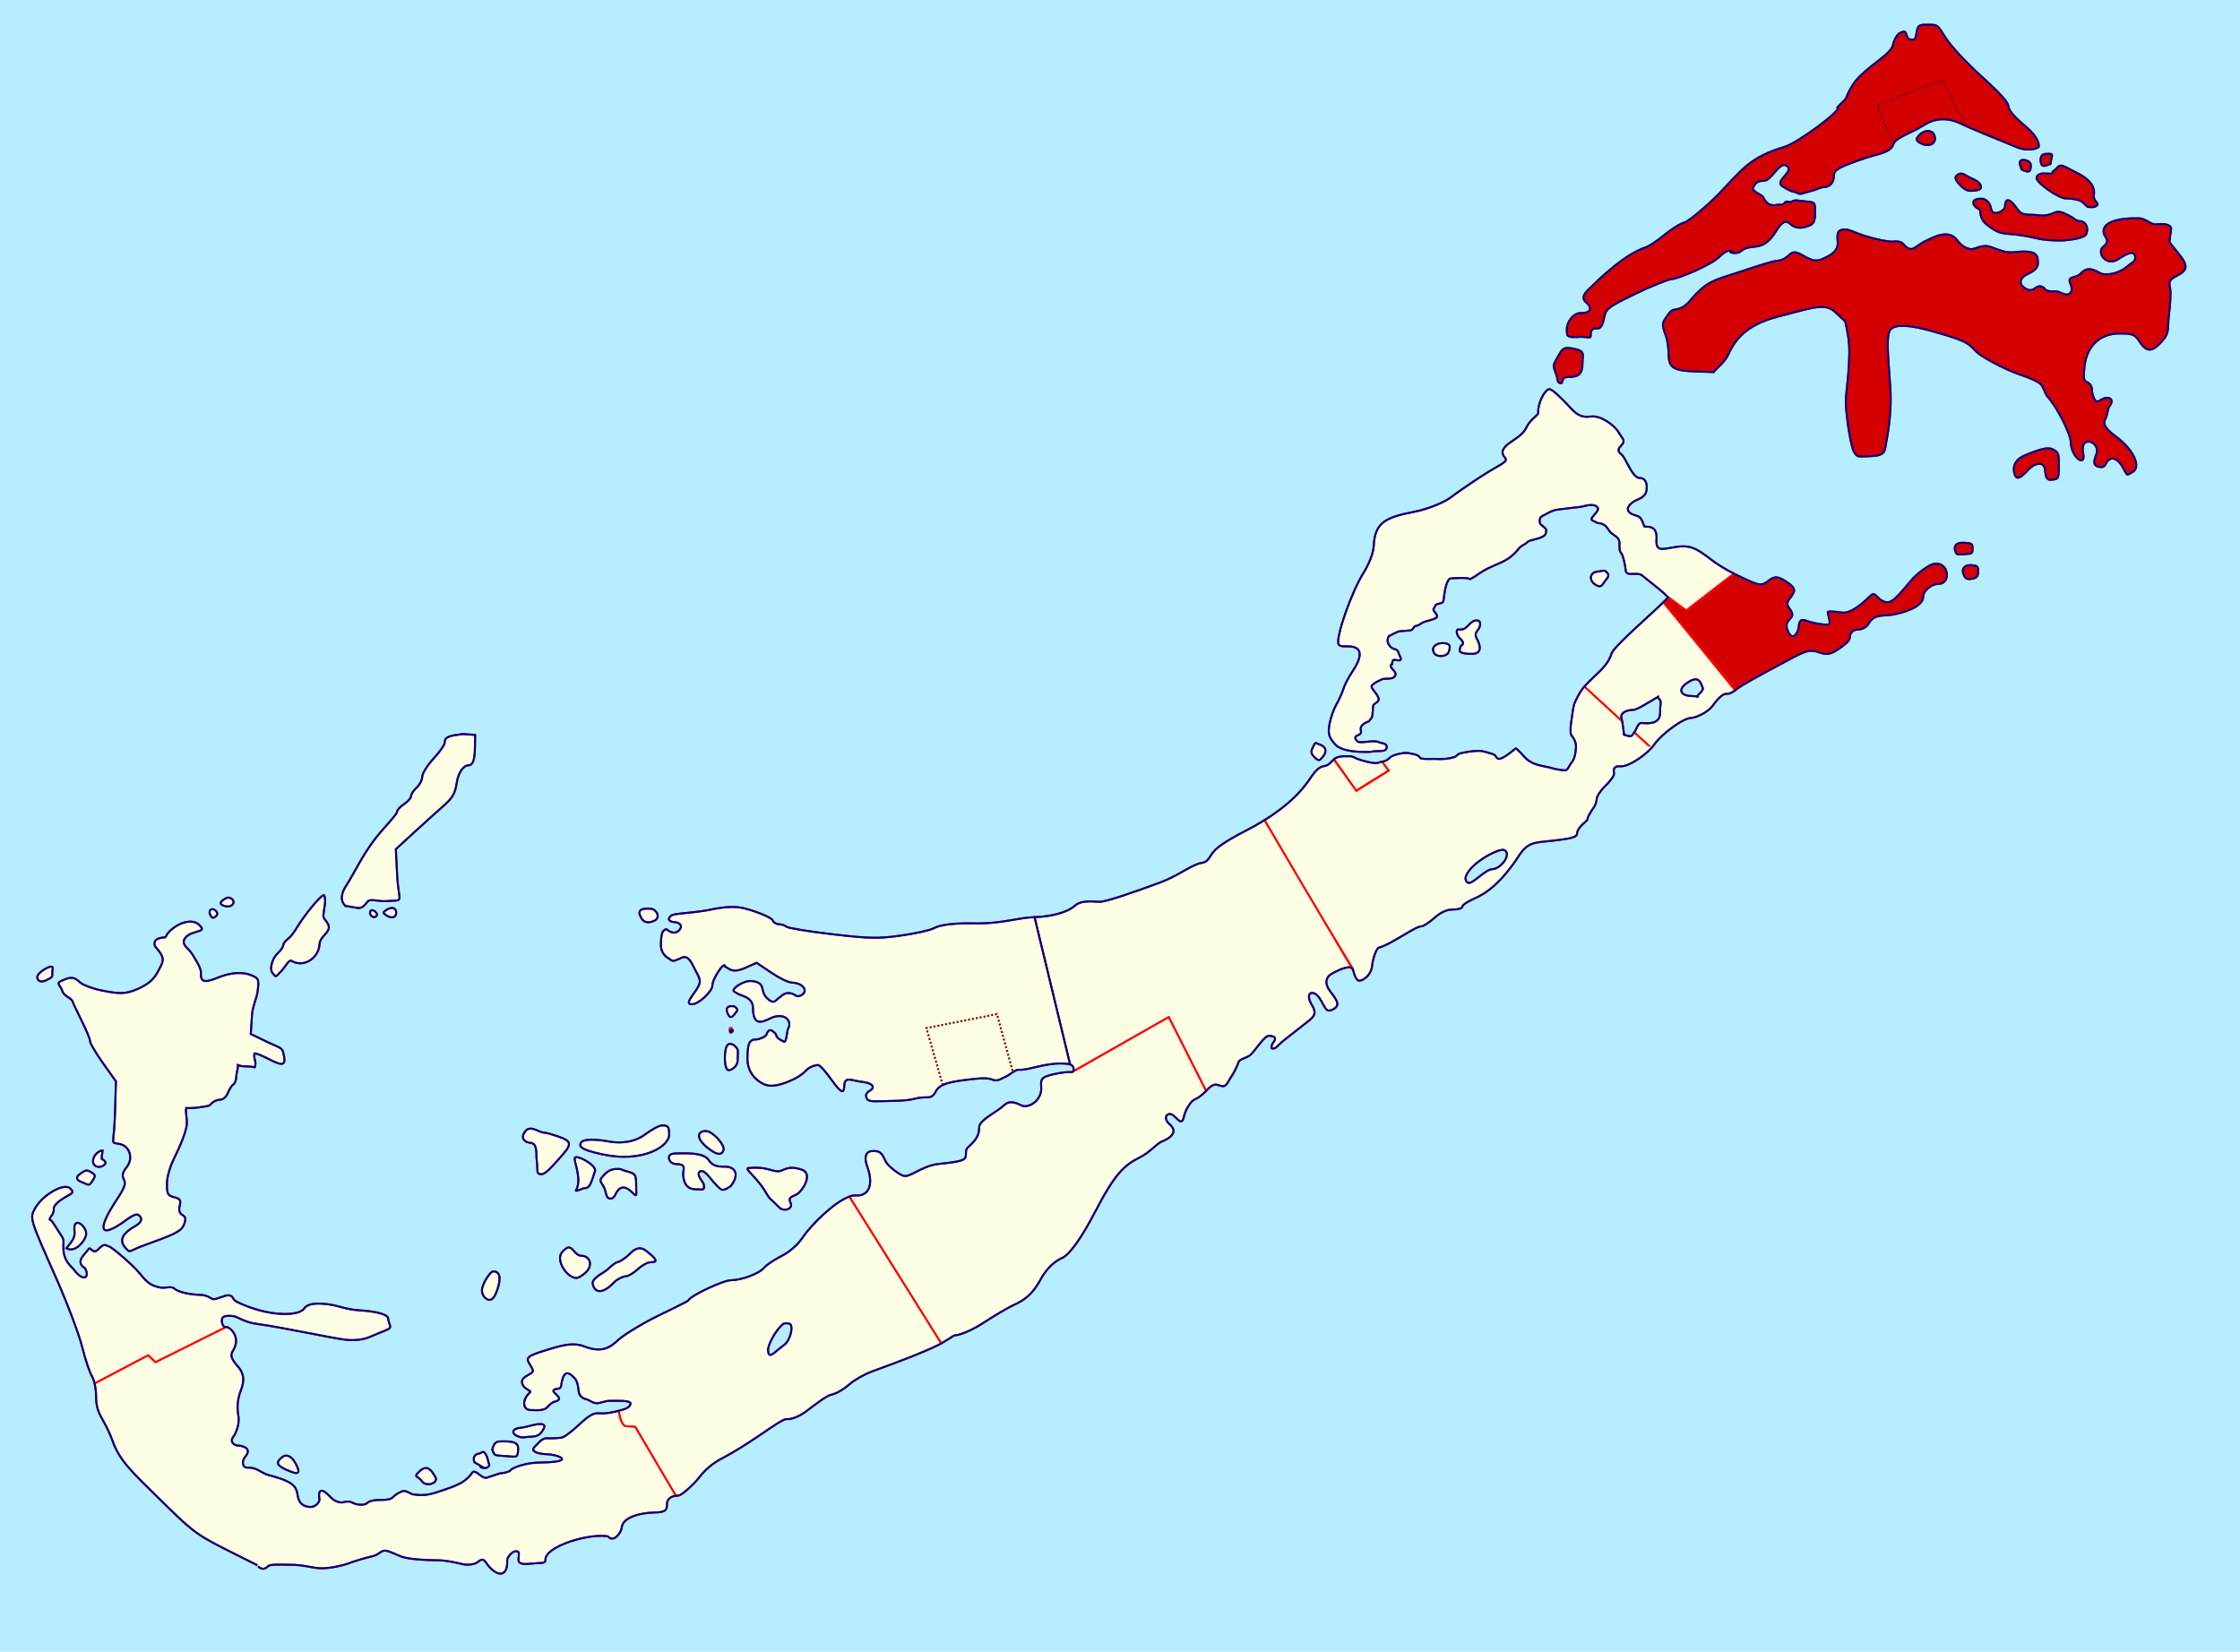 <?xml version="1.0" encoding="UTF-8" standalone="no"?>
<!-- Created with Inkscape (http://www.inkscape.org/) -->

<svg
   xmlns:dc="http://purl.org/dc/elements/1.1/"
   xmlns:cc="http://creativecommons.org/ns#"
   xmlns:rdf="http://www.w3.org/1999/02/22-rdf-syntax-ns#"
   xmlns:svg="http://www.w3.org/2000/svg"
   xmlns="http://www.w3.org/2000/svg"
   xmlns:sodipodi="http://sodipodi.sourceforge.net/DTD/sodipodi-0.dtd"
   xmlns:inkscape="http://www.inkscape.org/namespaces/inkscape"
   id="svg2985"
   version="1.1"
   inkscape:version="0.48.5 r10040"
   width="800"
   height="590"
   sodipodi:docname="St George's Parish, Bermuda.svg">
  <defs
     id="defs2989" />
  <sodipodi:namedview
     pagecolor="#ffffff"
     bordercolor="#666666"
     borderopacity="1"
     objecttolerance="10"
     gridtolerance="10"
     guidetolerance="10"
     inkscape:pageopacity="0"
     inkscape:pageshadow="2"
     inkscape:window-width="1920"
     inkscape:window-height="1005"
     id="namedview2987"
     showgrid="false"
     inkscape:zoom="0.88240294"
     inkscape:cx="482.76507"
     inkscape:cy="314.79523"
     inkscape:window-x="-9"
     inkscape:window-y="-9"
     inkscape:window-maximized="1"
     inkscape:current-layer="layer3"
     showguides="true"
     inkscape:guide-bbox="true">
    <inkscape:grid
       type="xygrid"
       id="grid5532"
       empspacing="5"
       visible="true"
       enabled="true"
       snapvisiblegridlinesonly="true" />
  </sodipodi:namedview>
  <g
     inkscape:groupmode="layer"
     id="layer1"
     inkscape:label="Base"
     style="display:inline"
     transform="translate(0,-7)">
    <rect
       style="fill:#b6eeff;fill-opacity:1;stroke:none"
       id="rect21763"
       width="800"
       height="590"
       x="0"
       y="7" />
  </g>
  <g
     inkscape:groupmode="layer"
     id="layer3"
     inkscape:label="Parishes"
     transform="translate(0,-7)">
    <path
       style="fill:#fefee4;fill-opacity:1;stroke:#ff0000;stroke-width:0.7;stroke-miterlimit:4;stroke-dasharray:none"
       d="m 553.406,139 c -1.753,0 -4.305,5.365 -4.031,8.375 0.088,0.969 -2.836,2.355 -4.156,5.188 -1.157,2.483 -3.438,3.804 -5.75,5.406 -3.207,2.222 -3.483,3.825 -1.906,5.594 1.3,1.458 -2.151,2.409 -8.75,6.719 -4.26,2.782 -9.1,6.135 -10.75,7.438 -1.677,1.324 -7.364,4.009 -13.125,5.125 -9.859,1.911 -13.923,3.672 -14.312,12.062 -0.148,3.193 -2.226,7.446 -3.562,9.562 -4.348,6.888 -10.029,23.056 -9.031,25.656 0.337,0.879 2.41,0.75 3.406,0.75 5.433,0 5.136,3.743 1.469,9.156 -1.297,1.915 -2.685,4.594 -3.094,5.969 -0.409,1.375 -1.548,3.908 -2.531,5.625 -0.983,1.717 -2.099,4.906 -2.469,7.094 -0.569,3.366 -0.273,4.447 1.875,7 2.386,2.835 8.958,2.978 12.719,2.844 0.907,-0.173 1.639,-0.281 2.562,-0.281 1.283,0 3.281,0.114 3.281,-1.406 0,-0.313 -0.071,-0.634 -0.281,-0.844 -0.651,-0.651 -1.919,-0.6 -2.719,-1 -1.511,-0.756 -6.037,0.528 -7.344,-0.125 -0.34,-0.17 -1.241,-1.321 -0.719,-1.844 0.47,-0.47 1.434,-0.463 1.844,-1.281 0.299,-0.598 -0.608,-1.642 0.438,-2.688 0.753,-0.815 1.396,-1.049 2.406,-1.438 0.408,-0.408 0.681,-0.962 0.969,-1.25 0.574,-0.574 0.323,-4.292 0.719,-4.688 0.304,-0.304 1.475,-0.981 1.688,-1.406 0.893,-1.786 -3.264,-4.517 -2.25,-5.531 1.017,-1.017 2.209,-1.464 3.531,-2.125 0.782,-0.391 3.515,0.048 4.406,-0.844 1.857,-1.857 -2.34,-3.172 -1,-4.531 0.516,0.516 0.114,-0.989 0.562,-1.438 0.568,-0.568 3.719,1.064 2.562,-1.25 -0.152,-0.304 -0.802,-2.083 -1,-2.281 -0.329,-0.329 -1.754,-0.598 -2.281,-1.125 -1.001,-1.001 -1.67,-2.191 -0.844,-3.844 0.188,-0.376 0.498,-0.259 0.719,-0.406 0.706,-0.471 1.839,-0.92 2.562,-1.281 0.813,-0.407 4.612,-0.237 5.094,-0.719 0.252,-0.252 0.531,-0.812 0.844,-1.125 0.347,-0.347 0.953,-0.273 1.281,-0.438 0.771,-0.385 1.404,-0.968 2.25,-1.25 1.404,-0.468 2.626,-0.61 3.969,-1.281 1.879,-0.94 -1.459,-2.666 -0.562,-3.562 0.257,-0.257 0.449,-0.98 0.719,-1.25 0.467,-0.467 1.858,-0.326 2.531,-1 0.462,-0.462 0.373,-6.296 2.406,-8.375 0.296,-0.148 8.028,-0.556 7,0.375 0.326,-0.187 2.469,-1.312 2.938,-1.781 6.506,-4.568 10.258,-3.461 15,-9.625 0.787,-0.787 2.064,-1.22 2.844,-2 0.967,-0.967 4.686,-0.998 6.219,-2.531 0.443,-0.443 0.705,-1.858 0.156,-2.406 -0.433,-0.433 -1.244,-0.963 -1.562,-1.281 -0.705,-0.705 -0.6,-2.528 0.281,-2.969 1.926,-0.963 3.564,-2.159 5.656,-2.406 2.59,-0.306 5.346,-0.696 8.375,-1 1.644,-0.411 4.842,-1.361 5.938,0.281 0.858,1.288 -2.908,3.624 -2.125,4.406 0.274,0.274 1.927,0.927 2.125,1.125 1.162,0.046 1.239,0.079 2.406,0.719 0.818,0.409 1.571,1.977 2.125,2.531 1.017,1.017 2.661,1.575 3.125,2.969 0.324,0.973 -0.148,3.539 0.562,4.25 0.999,0.999 1.629,4.955 1.844,6.656 0.259,2.051 4.183,0.218 5.812,1.562 4.343,3.584 7.401,5.754 9.281,7.844 l 6.486,4.769 16.968,-13.221 c -2.019,-1.092 -5.584,-3.181 -7.235,-4.423 -6.605,-4.965 -8.101,-6.171 -15.219,-4.844 -1.741,0.325 -3.372,0.664 -4.25,0.156 -0.878,-0.508 -1.001,-1.864 -0.906,-2.969 0.425,-4.954 -2.662,-4.719 -4.156,-4.719 -0.494,0 -0.714,-3.18 -2.562,-3.781 -1.399,-0.455 -3.079,-0.8 -3.469,-2.219 -0.371,-1.348 1.794,-2.984 3.094,-3.5 2.477,-0.984 3.441,-2.133 3.594,-3.781 0.32,-3.454 -1.322,-4.12 -2.594,-4.125 -1.6,-0.006 -3.102,-2.86 -4.375,-5.219 -0.636,-1.18 -1.384,-2.757 -2.281,-3.406 -1.643,-1.188 -0.331,-2.431 0.156,-2.938 1.824,-1.894 0.276,-2.563 -0.781,-4.5 -1.523,-2.791 -6.53,-6.343 -10,-5.875 -3.94,0.531 -5.53,-1.141 -7.875,-3.688 C 557.6,142.114 554.279,139 553.406,139 z m 19.125,64.844 c -0.398,0.04 -0.833,0.195 -1.281,0.25 -1.153,0.141 -2.412,0.161 -2.938,1.531 -0.396,1.033 0.07,2.191 1.219,3.031 2.508,1.834 2.793,-0.112 3.719,-1.188 1.237,-1.438 1.639,-2.018 0.438,-3.219 -0.382,-0.382 -0.758,-0.446 -1.156,-0.406 z m 21.594,11.312 c -5.224,5.077 -17.776,15.772 -18.562,18.281 -1.55,4.942 -5.787,7.383 -9.719,11.812 5.68,5.195 10.193,9.388 13.5,12.406 -0.09,-0.501 -0.176,-0.975 -0.25,-1.25 -0.492,-1.837 2.069,-2.812 3.875,-2.812 1.217,0 2.892,-0.973 4.625,-2 l 4.562,-2.688 c 0.032,1.147 1.364,0.282 0.812,3.438 -0.325,1.86 1.49,6.79 -6.656,5.906 -1.29,-0.14 -1.787,2.106 -2.625,3.375 l 0.062,0.062 c 6.131,5.594 6.062,5.562 6.062,5.562 0.382,-0.498 0.762,-0.971 1.062,-1.406 2.341,-3.396 10.154,-9.406 13.156,-9.406 0.971,0 5.592,-1.492 7.75,-4.5 2.894,-4.033 4.377,-4.111 4.719,-4.094 1.391,0.072 2.228,-0.598 3.5,-1.469 0,0 -0.003,-0.049 -25.875,-31.219 z m -66.719,6.438 c -0.589,-0.009 -1.321,0.241 -1.969,0.781 -1.501,1.252 -2.066,2.788 -4.5,2.469 -1.086,-0.143 -0.774,1.914 0.312,3 0.871,0.871 2.075,2.08 0.562,2.781 -0.464,0.75 -0.615,1.717 -0.344,2.156 0.271,0.439 2.286,0.883 4.469,0.781 3.038,-0.142 2.92,-2.392 1.938,-4.562 -0.647,-1.428 -1.477,-2.211 -0.188,-3.812 0.787,-0.978 1.101,-1.89 0.875,-2.844 -0.113,-0.477 -0.567,-0.741 -1.156,-0.75 z m -12.25,8.125 c -2.362,0 -4.176,1.609 -2.969,3.562 0.982,1.59 4.533,1.33 5.188,-0.375 0.806,-2.1 0.551,-3.188 -2.219,-3.188 z M 605.625,242.625 c 1.341,0.04 1.849,1.426 2.5,3.062 0.397,0.996 -1.772,2.546 -2.094,3.031 0.388,0.036 0.574,0.083 0.125,0.156 -0.203,0.033 -0.203,-0.039 -0.125,-0.156 -0.757,-0.071 -2.494,-0.096 -3.281,-0.25 -2.975,-0.58 -2.88,-2.601 -0.625,-4.25 1.608,-1.176 2.695,-1.618 3.5,-1.594 z m -125.99,27.529 c -1.398,0.032 -2.749,0.47 -3.035,1.027 l 0.306,0.631 7.406,10.625 11.625,-7.219 -2.219,-3 -0.031,-0.156 c -0.45,0.084 -0.903,0.155 -1.281,0.344 -1.398,0.699 -6.34,-0.894 -7.5,-1.281 -0.798,-0.266 -1.537,-0.971 -2.523,-0.971 -0.487,0 -1.574,-0.059 -2.04,-0.035 z"
       transform="translate(0,7)"
       id="path3922"
       inkscape:connector-curvature="0"
       sodipodi:nodetypes="scssssssssssssssccsscsccsccscsssscsscscccsccsssscccccsssssscssccssssscccssssssssscsssssssccscssccscccsccsscccsssccccssscssscscsssscscccsscccccccccsssc" />
    <path
       style="fill:#fefee4;stroke:#ff0000;stroke-width:0.7;stroke-linecap:butt;stroke-linejoin:miter;stroke-miterlimit:4;stroke-opacity:1;stroke-dasharray:none;fill-opacity:1"
       d="m 417.399,370.32 -34.537,19.596 c 0,0 0.605,0.138 0.575,-1.091 -0.02,-0.813 -0.404,-1.294 -1.178,-1.576 l -0.118,-0.151 -12.703,-52.546 c 5.426,-0.099 11.691,-1.516 14.594,-4.146 2.294,-2.078 7.254,-1.281 8.656,-1.281 2.233,0 11.4,-3.105 22.156,-7.094 1.925,-0.714 5.57,-2.53 8.094,-4.031 2.523,-1.502 5.155,-2.651 5.844,-2.719 3.2,-0.313 2.955,-2.575 5.344,-4.812 2.491,-2.333 7.456,-5.045 11.031,-6.875 2.128,-1.089 4.313,-2.312 6.479,-3.672 l 31.657,53.655 c -0.589,-2.194 -4.41,-0.528 -7.355,1.048 -2.475,1.325 -3.145,3.609 -0.625,6.812 2.511,3.192 3.24,4.778 0.781,6.094 -2.548,1.364 -2.696,-0.545 -4.625,-3.688 -2.281,-3.716 -5.831,-2.552 -2.844,2.312 1.964,3.197 0.293,4.311 -2.531,6.5 -1.71,1.326 -4.991,3.895 -7.281,5.719 -2.932,2.334 -3.092,3.486 -4.656,3.094 -0.326,-1.609 1.183,-2.402 1.219,-3.312 0.036,-0.911 -0.813,-1.032 -2.031,-1.188 -1.65,-0.21 -4.764,4.901 -6.625,6.719 -1.335,1.304 -3.919,1.445 -4.344,2.625 -1.317,3.661 -3.015,5.765 -3.5,6.688 -1.478,2.812 -2.148,1.989 -4.219,1.469 -1.443,-0.362 -2.755,0.996 -3.914,2.191 z"
       id="path3872-9"
       inkscape:connector-curvature="0"
       sodipodi:nodetypes="ccccccsssscssccssssssscsssssscc" />
    <path
       style="fill:#fefee4;stroke:#ff0000;stroke-width:0.7;stroke-miterlimit:4;stroke-dasharray:none;fill-opacity:1"
       d="M 565.844 245.25 C 565.717 245.445 565.531 245.595 565.375 245.781 C 564.325 247.035 563.237 249.22 562.531 250.719 C 561.698 252.487 561.668 254.94 561.125 257.938 C 560.973 258.777 560.742 261.733 561.125 262.5 C 561.288 262.825 563.125 264.656 562.844 267.188 C 562.617 269.231 562.553 270.919 560.969 272.812 C 560.466 273.414 560.125 274.672 559.281 275.094 C 558.809 275.33 555.564 274.744 554.875 274.531 C 551.035 273.345 547.268 273.673 544.25 270.125 C 543.864 269.671 541.855 267.537 541.406 267.312 C 541.208 267.213 536.715 271.561 535.031 271 C 534.327 270.765 534.188 269.719 533.344 269.438 C 531.999 268.989 530.816 268.594 529.25 268.281 C 527.716 267.974 522.255 268.67 521.031 269.281 C 520.468 269.563 520.1 270.196 519.469 270.406 C 517.878 270.936 515.087 271.291 513.375 271.094 C 512.475 270.99 507.567 271.34 507.219 270.719 C 506.451 269.35 504.291 269.315 503.031 269 C 501.639 268.652 497.443 269.619 496.656 270.406 C 496.238 270.824 495.459 271.443 494.969 271.688 C 494.583 271.88 494.137 271.978 493.688 272.062 L 493.812 272.281 L 496.031 275.281 L 484.406 282.5 L 476.375 271.281 C 475.505 272.016 474.54 273.395 473.281 273.562 C 470.509 273.932 469.489 275.871 466.938 279.438 C 463.171 284.702 457.489 289.267 451.656 292.938 C 470.928 325.951 483.062 345.844 483.062 345.844 L 483.281 346.594 C 483.87 348.845 484.613 350.479 485.594 350.312 C 487.388 350.008 489.893 347.966 490.094 344.531 C 490.149 343.586 490.981 339.936 492.219 338.562 C 496.581 337.546 505.396 330.875 507.625 330.875 C 508.339 330.875 510.433 329.525 512.281 327.875 C 514.584 325.819 516.693 324.875 518.969 324.875 C 520.795 324.875 522.281 324.413 522.281 323.844 C 522.281 323.274 524.194 321.974 526.531 320.969 C 530.552 319.24 535.968 315.624 542.438 305.719 C 545.627 300.836 547.928 300.996 553.719 300.375 C 561.725 299.517 563.281 299.03 563.281 297.469 C 563.281 296.766 564.181 295.37 565.281 294.375 C 566.381 293.38 567 292.986 567 292.469 C 567 291.951 567.928 290.219 569.062 288.625 C 570.197 287.031 570.176 285.75 570.312 285 C 570.411 284.46 571.346 282.658 573.25 280.812 C 575.154 278.967 576.569 277.017 576.438 276.312 C 576.013 274.037 576.971 273.613 578.875 273.719 C 581.485 273.864 586.883 270.346 589.812 267.25 C 589.812 267.25 589.881 267.282 583.75 261.688 L 583.688 261.625 C 583.63 261.712 583.561 261.798 583.5 261.875 C 582.55 263.071 582.791 263.297 580.031 262.469 C 580.016 262.041 579.658 259.409 579.344 257.656 C 576.037 254.638 571.523 250.445 565.844 245.25 z M 469.844 265.406 C 469.555 265.459 469.426 265.909 468.875 266.938 C 468.095 268.395 468.253 269.253 469.438 270.438 C 471.322 272.322 471.488 271.262 472.219 270.531 C 473.913 268.837 473.715 266.906 471.844 266.188 C 470.586 265.705 470.133 265.354 469.844 265.406 z M 536.625 303.562 C 536.96 303.546 537.225 303.607 537.406 303.719 C 539.841 305.223 536.072 310.423 532.812 310.469 C 531.935 310.481 530.219 311.643 528.844 312.719 C 525.817 315.086 524.28 316.426 523.469 314.312 C 523.107 313.369 523.991 311.583 525.688 309.812 C 528.635 306.736 534.282 303.676 536.625 303.562 z "
       transform="translate(0,7)"
       id="path3918" />
    <path
       style="fill:#fefee4;stroke:#ff0000;stroke-width:0.7;stroke-miterlimit:4;stroke-dasharray:none;fill-opacity:1"
       d="m 236.469,409 c -1.397,0 -4.733,2.2 -6.406,3.438 -2.633,1.947 -7.091,3.267 -12.438,2.312 -5.933,-1.06 -9.061,-0.689 -9.844,0.094 -2.133,2.133 2.135,3.382 7.938,4.594 13.433,2.806 23.482,-2.692 23.281,-7.406 C 238.89,409.439 238.633,409 236.469,409 z m -47.125,1.125 c -0.871,0.049 -1.614,0.535 -2.281,1.781 -0.865,1.616 0.13,3.108 2.375,3.312 2.73,0.249 1.912,4.049 2.25,6.188 0.338,2.138 0.037,4.374 0.562,4.719 1.786,1.172 3.729,-1.127 7.312,-5.094 4.784,-5.296 5.079,-6.291 -0.375,-8.156 -2.158,-0.738 -4.183,-1.305 -4.5,-1.25 -0.317,0.055 -1.381,-0.235 -2.344,-0.656 -1.144,-0.501 -2.129,-0.893 -3,-0.844 z M 252.125,411 c -3.426,0 -3.359,2.844 0.531,5.938 3.268,2.598 5.058,2.949 5.75,0.844 C 258.985,416.02 254.51,411 252.125,411 z m -9.719,7.969 c -1.758,0.011 -3.075,0.105 -3.406,0.969 -0.42,1.093 0.435,2.838 2.625,2.875 3.868,0.065 2.175,1.929 2.375,4.062 0.294,3.131 1.554,4.938 4.656,4.938 2.625,0 3.033,0.512 2.656,-1.875 -0.105,-0.666 -2.97,-3.454 -1.25,-4.562 1.852,-0.746 4.034,3.393 5.531,4.625 0,0 1.385,1.788 2.406,1.969 1.044,0.185 3,-1.344 3,-1.344 3.257,-4.154 1.601,-6.986 -2.312,-6.906 -2.973,0.061 -4.388,-0.554 -5.688,-2.5 -1.271,-1.904 -5.282,-2.304 -8.719,-2.25 -0.668,0.011 -1.289,-0.004 -1.875,0 z m -36.719,1.375 c -0.119,0.016 -0.231,0.043 -0.312,0.094 -0.917,0.567 2.807,7.644 0.281,11.812 0.252,0.413 2.266,-0.844 3.25,-0.844 2.05,0 2.467,-3.038 3.594,-6.125 0.628,-1.721 -5.028,-5.178 -6.812,-4.938 z M 220,424.531 c -2.229,0.137 -3.462,1.128 -4.938,2.906 -1.147,1.382 -0.542,1.445 0.625,3.625 0.761,1.421 0.671,3.534 1.781,3.969 1.336,0.523 2.039,-0.744 2.562,-1.812 1.155,-2.36 3.108,-2.823 5.438,-0.594 2.29,2.191 1.719,1.766 1.719,-2.281 0,-3.904 -0.178,-4.121 -3.906,-5.125 -1.067,-0.287 -1.284,-0.647 -2.25,-0.688 -0.362,-0.015 -0.713,-0.02 -1.031,0 z m 83.406,9.906 c -5.456,1.852 -13.847,10.275 -16.75,14.594 -1.741,2.59 -4.656,5.152 -7.562,6.625 -2.601,1.318 -5.366,3.172 -6.156,4.125 -1.859,2.242 -8.269,4.5 -11.812,4.5 -2.834,0 -14.53,5.548 -15.156,7.094 -0.189,0.466 -6.194,3.227 -11.969,6.125 -5.775,2.898 -11.728,6.716 -13.219,8.125 -2.552,2.413 -5.563,4.855 -12,2.344 -3.821,-1.491 -7.418,-0.629 -12.5,0.906 -9.006,2.72 -8.512,3.103 -6.812,5.844 1.16,1.87 1.133,2.318 -0.188,3.031 -2.068,1.118 -3.072,1.947 -2.844,3.125 0.484,2.5 3.668,2.777 2.844,3.5 -3.022,2.652 -2.549,6.234 0.156,6.281 2.303,0.04 4.864,0.402 6.219,-1.219 0.55,-0.658 1.572,-1.583 2.531,-1.812 3.795,-0.909 -0.886,-2.974 -0.531,-3.938 0.354,-0.964 2.498,-0.123 2.719,-1.594 0.666,-4.442 1.832,-6.263 4.969,-2.656 1.075,1.236 1.201,3.605 1.344,4.594 0.234,1.619 1.248,2.42 2.875,2.812 0.813,0.196 2.151,1.391 3.625,1.375 1.196,-0.013 3.069,-0.84 4.438,-0.844 2.863,-0.008 7.604,-0.255 7.562,0.969 -0.047,1.395 -2.031,2.018 -4.219,2.625 0.667,4.941 2.281,5.438 2.281,5.438 2.479,0.142 3.625,0.281 3.625,0.281 l 14.5,24.594 c 0.31,-0.061 0.575,-0.063 0.844,-0.062 1.372,0.003 6.213,-4.799 7.219,-6.156 3.336,-4.504 7.346,-6.637 9.656,-7.812 2.31,-1.175 7.762,-4.553 12.094,-7.5 4.332,-2.947 8.574,-5.929 9.656,-5.844 2.081,0.164 4.922,-1.134 7.531,-3.125 2.609,-1.991 6.843,-5.291 8.562,-5.625 2.02,-0.393 4.77,-2.232 6.5,-3.75 1.73,-1.518 5.33,-3.556 8,-4.531 11.577,-4.228 18.15,-6.756 23.625,-9.438 0.4,-0.196 0.787,-0.398 1.125,-0.625 l -32.781,-52.375 z m -100.312,18.125 c -0.632,0.028 -1.327,0.595 -2.344,1.719 -1.961,2.167 0.307,6.738 2.906,8.406 1.987,1.275 2.783,0.992 4.938,-0.656 3.638,-2.784 2.083,-6.469 -0.844,-6.469 -1.05,0 -1.909,-0.675 -2.594,-1.5 -0.845,-1.018 -1.43,-1.528 -2.062,-1.5 z m 25.312,0.312 c -0.948,0.022 -2.064,0.526 -3.438,1.938 -1.747,1.796 -3.888,2.978 -4.375,3 -0.487,0.022 -1.932,1.044 -3.219,2.281 -1.287,1.238 -3.124,2.056 -4.25,3.031 -1.638,1.418 -1.815,2.168 -0.969,3.75 1.453,2.715 4.789,0.664 6.812,-1.5 1.459,-1.56 3.676,-2.5 4.531,-2.5 0.855,0 2.766,-1.125 4.25,-2.5 1.484,-1.375 3.512,-2.5 4.531,-2.5 2.612,0 2.574,-0.826 -0.969,-3.656 -0.776,-0.62 -1.687,-1.372 -2.906,-1.344 z m -52.219,8.25 c -1.17,0 -4.062,4.606 -4.062,6.781 0,0.696 0.278,1.809 0.938,2.469 1.802,1.802 3.104,0.842 4.062,-1.438 1.482,-3.525 2.26,-7.812 -0.938,-7.812 z m 104.344,18.562 c 0.417,0.026 1.304,-0.236 1.875,0.531 0.626,0.842 0.084,3.706 -0.906,5.438 -0.929,1.624 -1.349,1.562 -3.406,3.281 -2.426,2.027 -3.533,3.069 -3.781,0.531 -0.196,-2.006 2.542,-6.761 4.406,-8.625 0.837,-0.837 1.118,-1.2 1.812,-1.156 z"
       id="path3356-1"
       inkscape:connector-curvature="0" />
    <path
       style="fill:#d40000;stroke:#ff0000;stroke-width:0.7;stroke-miterlimit:4;stroke-dasharray:none;display:inline"
       d="m 687.594,15.812 c -2.472,0 -2.71,0.761 -3,2.281 -0.333,1.745 -0.367,3.074 -1.375,3.062 -2.156,-0.025 -1.835,-0.695 -2.375,-1.844 -0.583,-1.241 -0.296,-1.305 -2.094,-0.656 -1.08,0.39 -2.295,2.436 -2.75,4.594 -0.355,1.683 -3.382,4.088 -6.094,6.156 -2.712,2.068 -6.447,5.16 -7.969,7.562 -1.522,2.403 -2.118,3.672 -2.688,5.25 -0.897,1.071 -2.072,1.991 -2.969,3.062 2.152,0.717 -14.322,12.787 -18.781,14.125 -12.476,3.743 -15.096,7.869 -23.781,17 -2.833,2.978 -10.45,9.611 -12,10 -1.503,0.377 -4.774,2.411 -7.281,4.5 -2.507,2.089 -5.549,4.094 -6.75,4.469 -1.628,0.508 -4.653,1.888 -8.406,4.594 -3.753,2.706 -8.235,6.738 -9.969,8.531 -1.822,1.884 -5.432,4.276 -2.875,6.469 2.678,2.296 1.319,3.955 -1.75,3.844 -2.982,-0.108 -5.481,3.769 -5.094,6.469 0.196,1.364 -0.276,1.701 1.719,2.125 l 1.562,0 c 4.371,-0.418 5.25,0.949 5.25,-0.656 0,-0.839 -0.087,-2.652 2.344,-2.438 1.615,0.143 2.168,-2.401 2.562,-4.375 0.548,-2.74 2.024,-3.632 11.25,-8.094 5.692,-2.753 11.825,-5.156 12.781,-5.156 1.988,0 14.071,-4.984 17.094,-8.031 1.263,-1.273 3.204,-2.628 4.219,-1.969 -1.818,0.234 1.658,1.483 3.469,-0.031 3.664,-3.064 7.588,0.972 12.438,-7.062 2.83,-4.689 4.241,-3.346 5.312,-2.438 2.344,1.988 5.04,1.018 6.656,0.406 1.616,-0.612 2,-1.987 2,-4.5 0,-3.033 0.053,-3.728 -1.75,-3.938 l -4.719,-0.531 c -0.838,-0.097 -1.411,0.174 -2.062,0.5 -0.738,0.369 -1.604,-0.495 -2.125,0.156 -1.037,1.297 -2.171,0.754 -2.531,0.844 -2.912,0.728 -4.26,-0.458 -5.375,-2.688 -0.459,-0.917 -4.266,-2.02 -3.562,-3.406 0.712,-1.403 1.308,-2.47 3.844,-2.406 2.517,0.063 5.468,-6.648 7.781,-5.531 3.988,1.925 -4.464,5.523 -1.125,7.5 1.288,0.763 2.699,1.764 4.25,2 0.921,0.14 1.444,0.904 2.469,0.625 L 647.75,74.969 c 1.47,-0.401 2.341,-1.074 3.469,-1.094 2.529,-0.044 3.75,-1.844 3.75,-4.188 0,-2.121 2.194,-3.159 11.375,-6.281 4.213,-1.433 9.001,-1.853 9.875,-4.906 0.634,-2.214 6.515,-4.21 9.094,-5.75 l 2.312,-1.375 c 3.921,-2.342 8.512,-2.239 12.469,-0.312 1.7,0.827 5.312,2.414 8.062,3.531 2.75,1.117 6.855,2.796 9.094,3.719 2.239,0.923 4.123,1.915 6.281,2.062 2.827,0.193 4.645,-0.576 4.625,-1.062 -0.027,-0.666 0.135,-3.063 -4.625,-7.062 -2.716,-2.282 -6.071,-5.278 -6.219,-7.219 -0.165,-2.165 -5.989,-7.408 -10.688,-11.719 -4.699,-4.31 -9.9,-9.936 -11.562,-12.5 -3.323,-5.123 -2.506,-5 -7.469,-5 z m 0.562,38 c -1.309,0.127 -2.672,1.046 -3.688,2.781 -0.076,0.886 1.87,1.93 3,2.125 3.251,0.561 4.58,-1.916 2.875,-4.281 -0.663,-0.499 -1.402,-0.701 -2.188,-0.625 z m 43.75,8.125 c -0.309,0.006 -0.707,0.031 -1.156,0.031 -2.611,0 -2.096,3.132 -1.562,3.906 0.532,0.773 1.789,0.199 2.594,-0.125 1.08,-0.435 0.268,0.248 0.844,-1.875 0.481,-1.771 0.208,-1.957 -0.719,-1.938 z M 722.5,64.125 c -1.172,0.037 -1.382,0.877 -0.969,2.031 0.425,1.188 0.005,1.5 2.125,2.031 1.406,0.353 1.515,-0.443 1.656,-1.719 0.143,-1.291 -0.779,-2.104 -2.25,-2.312 -0.207,-0.029 -0.395,-0.037 -0.562,-0.031 z m 13.375,2.031 c -0.501,0.058 -0.934,0.386 -1.406,1.031 l -1.312,1.094 c 0.862,1.38 -3.185,0.349 -4.312,0.781 -2.736,1.05 -1.665,2.556 2.594,5.688 2.308,1.698 5.121,3.111 6.25,3.125 2.262,0.014 4.148,0.305 5.781,1.062 l 2.125,1.969 c 0,0 1.964,0.241 2.656,-0.094 2.414,-1.167 -0.839,-1.598 -0.438,-4.188 0.511,-3.291 -1.98,-5.871 -6.062,-7.875 -3.281,-1.61 -4.774,-2.72 -5.875,-2.594 z M 700.094,69 c -0.398,0.055 -0.817,0.278 -1.281,0.688 -0.704,0.621 -0.59,1.49 1.219,3.438 1.258,1.354 2.541,2.031 3.5,2.031 2.791,0 3.963,-0.481 3.969,-1.25 0.006,-0.769 -0.474,-1.979 -3.094,-3.062 -2.047,-0.846 -3.118,-2.01 -4.312,-1.844 z m 7.438,8.969 c -0.741,0.05 -2.898,0.036 -2.75,1.531 0.173,1.753 2.415,2.026 2.438,2.812 0.098,3.414 1.865,4.67 3.781,6 1.844,1.28 3.378,2.115 6.844,2.281 1.979,0.095 6.1,0.683 9.125,1.438 3.025,0.755 6.267,0.828 7.406,0.875 3.367,0.138 10.096,-0.64 10.75,-2.344 0.955,-2.49 -0.379,-4.594 -2.531,-4.594 -1.082,0 -1.921,-1.07 -3.438,-1.844 -2.452,-1.252 -3.802,-1.921 -5.594,-1.094 -1.11,0.513 -2.95,1.171 -5,0.906 -3.178,-0.41 -4.048,-0.056 -5.844,-0.5 -1.199,-0.297 -1.928,-1.344 -2.969,-2.75 -2.244,-3.03 -3.656,-2.728 -3.656,-0.062 0,1.309 -1.865,2.237 -2.938,2.438 -1.072,0.2 -1.907,-0.335 -2.156,-1.938 -0.253,-1.627 -1.838,-3.266 -3.469,-3.156 z m 56.281,7 c -7.622,-0.172 -13.286,1.512 -12.469,5.344 0.33,1.548 2.566,2.704 -0.156,4.781 -2.6,1.984 1.046,7.442 5.438,4.406 1.641,-1.135 4.049,-2.466 5.031,-2.094 1.351,0.511 1.012,2.518 0.375,3 -0.812,0.613 -2.125,1.669 -2.938,2.281 -3.031,2.286 -7.434,2.81 -9.094,1.875 -2.108,-1.187 -4.423,-2.54 -6.844,0.094 -1.672,1.819 -4.323,0.881 -4,2.844 0.179,1.087 1.864,3.416 -0.5,4.625 -1.089,0.557 -3.242,-1.203 -4.781,-1.094 -2.506,0.178 -3.303,-0.373 -3.594,-0.844 -0.291,-0.471 -1.69,-1.665 -3.375,-0.312 -1.391,1.116 -2.438,1.061 -4.344,-0.438 -1.672,-1.315 -0.843,-3.282 0.969,-4.219 2.301,-1.19 4.281,-1.992 4.281,-4.156 0,-2.371 0.277,-4.943 -7.938,-4.031 -3.057,0.339 -4.221,-0.107 -8.906,-1.812 -3.211,-1.169 -5.519,1.01 -7.281,0.75 -2.476,-0.365 -4.126,-2.406 -4.625,-3.094 -3.103,-4.276 -8.624,-1.074 -11.281,0.156 -2.348,1.088 -3.891,2.809 -5.094,2.906 -1.202,0.098 -2.137,-0.824 -2.906,-1.75 -0.631,-0.76 -2.201,-1.166 -3.562,-0.906 -1.34,0.256 -6.791,-0.904 -10.375,-2.062 -3.584,-1.158 -5.353,-2.25 -6.719,-2.25 -2.206,0 -3.248,0.481 -2.812,4.25 0.398,3.45 -2.5,4.894 -4.688,5.938 -2.246,1.072 -3.521,1.428 -6.75,-0.344 -2.479,-1.361 -4.041,-2.5 -5.75,-0.875 -1.498,1.424 -2.763,2.171 -5.188,2.312 -0.582,0.034 -5.91,1.627 -11.844,3.625 -8.732,2.94 -11.364,3.035 -16.281,8.031 -2.387,2.426 -3.681,5.155 -7.406,5.625 -1.755,0.222 -2.184,1.219 -3.188,2.594 -1.665,2.281 -1.69,2.85 -0.375,6.5 0.793,2.2 1.038,4.829 1.062,6.531 0.069,4.885 1.131,6.26 9.594,6.531 l 6.5,0.219 c 1.7,-2.002 3.989,-3.618 5.094,-6 2.429,-5.236 6.06,-10.701 17.781,-13.781 13.138,-3.452 17.031,-4.907 20.5,-1.688 l 3.656,3.375 c 0.763,3.819 1.525,7.093 1.438,11.312 -0.191,9.204 -1.18,13.049 -1.25,17.219 -0.07,4.17 1.729,16.18 2.969,18.156 1.25,1.992 1.43,1.593 5.875,1.438 3.881,-0.135 5.034,-0.955 5.281,-3.156 0.192,-1.709 2.444,-10.759 1.781,-21.031 -0.731,-11.321 -1.675,-18.662 0,-20.938 1.675,-2.275 7.663,-1.602 14.875,0.469 3.694,1.061 7.771,2.124 11.312,3.719 2.927,1.318 3.75,3.333 6.156,4.906 3.757,2.457 9.955,5.578 14.25,7 3.777,1.25 6.791,2.686 7.406,3.656 0.975,1.539 1.509,3.369 1.875,3.781 4.42,4.969 8.531,14.245 8.531,16.281 0,5.716 5.566,9.605 4.469,4.312 -1.44,-6.947 6.504,-4.197 4.656,0.406 -1.283,3.196 -0.731,4.176 1.344,4.469 1.446,0.204 1.779,-0.577 2.312,-1.531 1.275,-2.279 3.68,-1.992 5.688,1.406 1.992,3.372 1.116,3.35 3.75,1.844 2.887,-1.651 0.479,-7.693 -5.812,-12.406 -3.135,-2.348 -5.267,-4.319 -4.031,-6.406 0.781,-1.32 0.782,-3.785 1.531,-4.688 1.951,-2.351 -0.329,-4.2 -3.719,-1.844 -1.666,1.158 -2.594,-2.574 -2.594,-4.062 0,-1.062 -0.756,-2.217 -1.656,-2.562 -1.339,-0.514 -1.497,-1.551 -1,-5.75 0.868,-7.332 5.606,-11.688 12.438,-11.688 4.553,0 5.531,0.354 6.938,2.5 2.295,3.503 4.096,4.968 8.219,0.375 2.93,-3.264 1.961,-4.303 2.531,-9.219 0.381,-3.287 0.831,-8.04 0.469,-9.688 -0.578,-2.63 -0.285,-3.202 2.406,-4.594 3.724,-1.926 4.145,-3.466 0.844,-7.594 -1.383,-1.729 -2.876,-3.605 -3.312,-4.156 -0.436,-0.552 0.374,-3.483 0.406,-5.125 0.032,-0.761 -1.22,-1.995 -5.031,-1.5 -2.458,0.319 -3.659,-2.091 -6.562,-2.156 z m -203.906,46.312 c -1.551,-0.043 -2.125,0.628 -3.312,2.75 -2.004,3.58 -2.153,3.165 -0.719,6.938 0.348,0.916 0.302,2.288 0.75,2.594 1.526,1.04 1.174,-0.423 1.812,-1.531 0.862,-0.331 1.445,-0.406 2.25,-0.406 2.543,0 4.469,-0.743 4.469,-4.469 0,-3.512 1.334,-4.783 -3.312,-5.625 -0.792,-0.143 -1.421,-0.236 -1.938,-0.25 z m 171.125,35.875 c -1.816,0.125 -4.344,1.011 -7.875,2.5 -3.587,1.513 -4.607,4.197 -3.531,7 0.78,2.033 2.492,0.554 4.625,-1.719 2.744,-2.923 5.7,-3.058 6.094,-0.281 0.262,1.852 0.169,3.966 2.312,3.719 2.56,-0.296 2.656,-0.14 2.656,-5.781 0,-4.437 -0.7,-4.168 -1.969,-4.969 -0.43,-0.271 -0.948,-0.433 -1.562,-0.469 -0.231,-0.013 -0.491,-0.018 -0.75,0 z M 701,200.844 c -2.282,0.01 -3.407,1.117 -2.625,3.156 0.418,1.091 0.622,1.186 2.875,0.969 2.724,-0.262 3.25,0.122 3.25,-1.969 0,-1.945 -0.426,-1.86 -2.438,-2.094 -0.37,-0.043 -0.737,-0.064 -1.062,-0.062 z m -9.594,7.5 c -0.338,0.011 -0.694,0.064 -1.062,0.156 -1.314,0.33 -5.415,2.936 -8.188,6.281 -6.039,7.288 -7.376,8.485 -10.406,6.5 -1.219,-0.799 -2.101,-2.281 -2.812,-2.062 -0.712,0.218 -1.756,1.434 -3.469,2.938 -2.222,1.951 -5.214,3.781 -7.031,3.688 -1.372,-0.071 -4.534,-0.65 -5.562,-0.344 -0.388,0.116 0.416,1.816 0.625,4.094 0.091,0.99 -4.334,0.318 -7.094,-0.438 -1.747,-0.478 -3.657,-1.882 -3.969,1.438 -0.177,1.883 -1.158,3.606 -2.094,3.688 -0.936,0.081 -1.798,-1.473 -2.156,-2.906 -0.898,-3.591 3.653,-3.112 1.156,-6.719 -2.117,-2.358 -0.191,-3.642 0.312,-4.438 1.284,-2.029 2.09,-2.883 -1.406,-5.25 -3.059,-2.07 -4.411,-2.424 -6.812,-0.406 -2.604,2.188 -4.294,0.958 -8.438,-0.875 -1.303,-0.576 -1.918,-0.814 -3.938,-1.906 l -0.125,0.375 c 0,0 0.009,0.085 -16.719,12.906 0,0 0.079,0.105 -6.406,-4.75 -0.42,0.428 -1.195,1.315 -1.688,1.844 C 619.997,253.326 620,253.375 620,253.375 c 0.458,-0.417 1.197,-0.913 1.781,-1.281 2.052,-1.292 8.093,-4.659 13.438,-7.469 8.933,-4.696 10.367,-6.1 14.656,-4.531 3.338,1.221 5.215,-0.027 8.375,-2.438 1.98,-1.51 2.469,-2.309 2.469,-3.344 0,-1.268 1.277,-2.438 2.75,-2.438 1.202,0 2.998,-0.537 3.875,-2.094 2.087,-3.703 5.563,-2.592 9.094,-3.312 6.996,-1.427 10.438,-3.869 10.438,-6.406 0,-2.158 3.156,-4.469 5.156,-4.469 2.125,0 3.281,-1.155 3.281,-3.281 0,-2.219 -1.544,-4.044 -3.906,-3.969 z m 12.25,0.5 c -1.992,0.029 -3.17,1.247 -2.438,3.156 0.397,1.035 0.726,2.02 2.531,1.812 2.188,-0.252 2.75,-0.827 2.75,-2.812 0,-1.773 -0.457,-1.882 -1.938,-2.094 -0.315,-0.045 -0.622,-0.067 -0.906,-0.062 z"
       id="path3049-7"
       inkscape:connector-curvature="0" />
    <path
       style="fill:#fefee4;stroke:#ff0000;stroke-width:0.7;stroke-miterlimit:4;stroke-dasharray:none;display:inline;fill-opacity:1"
       d="M 417.406,370.312 383,389.906 l -0.281,0.031 c -1.721,-0.106 -4.399,0.347 -5.312,0.531 -6.555,1.322 -5.531,2.187 -5.531,5.562 0,2.115 -1.636,5.479 -5.469,6.094 -1.539,0.247 -2.938,-1.407 -5.281,-1.406 -1.307,1.4e-4 -1.87,0.464 -3.625,1.969 -1.86,1.595 -7.745,4.53 -7.781,6.875 -0.045,2.871 -0.869,4.402 -4.031,7.281 -1.43,1.302 0.063,3.323 -1.562,4.281 -1.625,0.958 -5.826,1.273 -9.125,1.656 -3.185,0.37 -6.156,1.949 -8.156,2.969 -3.336,1.701 -3.84,1.717 -6.031,0.281 -1.314,-0.861 -3.808,-2.739 -4.5,-4.188 -1.27,-2.658 -1.735,-4 -5.188,-3.656 -1.659,0.165 -2.68,1.974 -1.469,5.25 2.652,7.175 0.339,10.895 -4.031,10.562 -0.663,-0.051 -1.419,0.077 -2.219,0.438 l 32.781,52.375 c 2.622,-1.401 4.389,-2.875 5,-2.875 1.477,0 5.726,-1.626 9.938,-4.375 4.211,-2.749 9.103,-5.616 10.875,-6.406 4.593,-2.049 7.092,-4.46 9.781,-9.375 1.294,-2.365 3.747,-5.77 7.594,-7.469 2.617,-1.155 7.077,-7.448 11.594,-16.188 7.43,-14.376 10.724,-17.009 16.281,-19.812 3.187,-1.608 4.959,-3.912 7.188,-5.312 0.96,-0.604 4.024,-1.392 4.625,-3.656 0.064,-0.243 0.397,-1.194 -1.469,-2.875 -1.499,-1.351 -1.317,-2.707 -0.844,-3.125 2.029,-1.79 3.871,2.531 5.156,2.188 0.836,-0.223 0.714,-1.606 1.531,-3.562 0.818,-1.957 2.242,-3.856 3.188,-4.219 0.945,-0.363 2.55,-1.487 3.562,-2.5 0.187,-0.187 0.365,-0.387 0.562,-0.594 l -0.031,0 -13.312,-26.344 z m -148.062,53.781 c -0.641,0.014 -1.333,0.044 -2.094,0.125 -1.218,0.129 1.106,1.794 4.156,5.625 2.196,2.758 2.555,4.319 3.906,5.562 0.78,0.718 0.935,0.799 3,2.875 1.723,1.732 5.185,0.453 4,-1.75 -1.248,-2.32 1.696,-2.111 3.125,-3.594 2.71,-2.813 4.182,-7.094 0.875,-8.156 -5.53,-1.776 -6.269,0.639 -8.5,0.594 -2.184,-0.044 -3.983,-1.377 -8.469,-1.281 z"
       id="path3247-0"
       inkscape:connector-curvature="0" />
    <path
       style="fill:#fefee4;stroke:#ff0000;stroke-width:0.7;stroke-miterlimit:4;stroke-dasharray:none;display:inline;fill-opacity:1"
       d="m 165.281,269.188 c -4.626,0.618 -6.469,0.904 -6.469,3.094 0,0.782 -1.807,3.357 -4,5.719 -2.193,2.361 -3.993,5.254 -4,6.406 -0.007,1.152 -0.9,2.911 -2,3.906 -1.1,0.995 -2,2.355 -2,3.031 0,0.676 -1.125,1.974 -2.5,2.875 -1.375,0.901 -2.5,2.132 -2.5,2.75 0,0.618 -2.538,3.48 -4.875,6.094 -6.997,7.824 -9.719,14.799 -13.312,20.312 -3.148,4.831 -0.557,6.881 -0.281,7.188 l 4.281,0.75 c 1.575,0.25 2.508,-0.798 3.688,-2.312 0.843,-1.083 4.025,0.042 6.5,-0.125 6.971,-0.471 4.56,1.05 4.031,-9.25 l -0.469,-9.312 6.531,-6 c 4.153,-3.808 8.346,-7.575 10.531,-9.5 3.206,-2.824 4.114,-4.417 4.688,-8.25 0.557,-3.717 2.507,-6.156 3.969,-6.156 1.642,0 2.447,-1.461 2.531,-6.406 l 0.062,-4.5 -4.406,-0.312 z m -41.938,61.375 L 123,330.5 c 0.363,0.132 0.413,0.14 0.344,0.062 z m -7.688,-3.812 c -1.104,-0.048 -6.855,7.073 -9.25,11 -0.924,1.515 -2.18,3.433 -3.094,4.188 -0.914,0.755 -2.125,1.859 -2.125,2.531 0,0.672 -0.9,2.036 -2,3.031 -1.936,1.752 -3.171,5.766 -1.719,7.219 1.193,1.193 0.594,1.726 3.062,-0.938 1.508,-1.627 2.704,-4.168 3.594,-3.594 3.895,2.513 9.709,-0.494 10.031,-6.125 0.134,-2.339 3.218,-3.788 3.281,-5.719 0.063,-1.931 -2.09,-2.93 -1.969,-4.344 0.198,-2.305 1.106,-5.366 0.344,-7.156 -0.03,-0.07 -0.083,-0.091 -0.156,-0.094 z M 81.375,327.625 c -0.416,0.051 -0.843,0.273 -1.438,0.656 -1.653,1.066 -1.49,1.926 0.594,2.406 2.625,0.605 3.7,-1.745 2.188,-2.656 -0.538,-0.324 -0.927,-0.458 -1.344,-0.406 z m 58.562,3.688 c -0.56,0.007 -1.235,0.258 -1.938,0.719 -1.333,0.874 -1.333,1.063 0,1.938 1.872,1.228 3.5,0.785 3.5,-0.969 0,-1.096 -0.629,-1.699 -1.562,-1.688 z M 75.906,331.75 c -0.975,-0.046 -1.617,1.128 -0.344,2.781 0.356,0.462 1.082,0.259 1.656,-0.344 0.54,-0.567 0.493,-1.023 0.094,-1.562 -0.434,-0.587 -0.963,-0.854 -1.406,-0.875 z m 56.875,0.375 c -0.611,0.112 -0.906,0.852 -0.312,1.812 0.368,0.596 1.128,0.815 1.688,0.469 0.683,-0.422 0.656,-0.969 -0.062,-1.688 -0.481,-0.481 -0.946,-0.661 -1.312,-0.594 z m -65.438,4.094 c -1.993,0.177 -4.267,1.2 -6.281,2.969 -1.879,1.65 -1.671,2.625 -2.219,2.625 -0.548,0 -2.918,0.302 -3.375,1.219 -0.935,1.873 0.379,2.22 1.75,4.312 1.668,2.546 0.842,3.611 -1,7.031 -1.36,2.526 -3.372,4.227 -6.906,5.812 -4.59,2.06 -6.919,1.755 -12.562,0.688 -3.382,-0.64 -7.033,-1.975 -8.094,-2.938 -2.277,-2.066 -3.294,-2.151 -6.781,-0.562 -2.142,0.976 -0.089,1.646 0.438,3.75 0.352,1.409 3.191,2.522 3.5,3.375 0.884,2.439 6.375,12.587 6.375,14.531 0,0.603 2.092,4.2 4.625,7.75 l 4.594,6.469 -0.344,11.719 c -0.35,11.524 -1.928,9.941 1.688,10.656 3.601,0.712 4.945,5.15 2.531,8.219 -1.544,1.963 -1.794,3.012 -1.031,4.438 0.793,1.481 0.258,3.002 -2.562,7.25 -6.376,9.602 -6.662,13.975 1.375,8.656 2.162,-1.431 5.3,-4.205 6.531,-3.125 2.502,2.194 -1.292,3.814 -2.625,4.688 -3.39,2.221 -4.372,4.521 -2.156,6.969 1.83,2.022 0.818,1.212 7,-1.031 9.521,-3.455 12.906,-4.669 13.875,-7.219 0.79,-2.077 0.66,-2.816 -0.562,-3.5 -1.042,-0.583 -1.343,-1.667 -0.938,-3.281 0.498,-1.986 0.146,-2.524 -2,-3.062 -2.277,-0.571 -2.574,-1.151 -2.562,-4.781 0.008,-2.622 1.129,-6.358 3.062,-10.156 1.68,-3.3 3.692,-8.29 4,-10.844 0.269,-2.228 -0.547,-4.38 -0.188,-6.062 1.761,0.12 3.703,-0.088 5.5,-0.375 2.059,-0.329 2.686,-0.264 3.375,-1.094 0.689,-0.83 2.11,-1.5 3.156,-1.5 1.088,0 2.321,-1.031 2.844,-2.406 0.502,-1.322 1.385,-2.702 1.969,-3.062 0.584,-0.361 1.062,-1.714 1.062,-3 0,-1.001 0.599,-2.291 0.562,-3.906 1.567,0.588 2.484,0.437 3.875,0.5 2.66,0.121 2.115,0.958 2.375,-0.875 0.152,-1.068 -0.731,-2.362 -0.312,-3.812 0.819,-0.048 3.751,1.352 5.125,2.062 5.233,2.706 6.294,2.314 5.125,-2.344 -0.459,-1.831 -1.381,-1.732 -5.406,-3.656 L 89.562,376.344 90,369.531 c 0.191,-3.107 1.682,-5.881 2,-8.406 0.546,-4.332 0.427,-4.676 -2.25,-5.781 -3.091,-1.275 -7.254,-1.008 -11.656,0.75 -4.306,1.719 -6.565,2.308 -6.344,-1.656 0.087,-1.556 -1.713,-4.417 -3,-6.469 -1.287,-2.052 -1.831,-1.942 -2.75,-3.344 -1.296,-1.976 0.944,-3.706 2.594,-4.281 3.149,-1.098 4.611,-0.921 2.594,-2.938 -0.932,-0.932 -2.294,-1.325 -3.844,-1.188 z m -49.25,16.062 c -1.418,0.169 -4.971,2.474 -4.781,3.812 0.286,2.019 2.16,1.668 3.812,0.719 0.698,-0.401 1.629,-0.623 1.562,-1.625 -0.143,-2.153 0.616,-2.795 -0.344,-2.906 -0.074,-0.009 -0.155,-0.011 -0.25,0 z M 36.625,418 c -2.01,0 -3.956,2.724 -3.25,4.562 0.691,1.8 3.744,1.582 4.375,-0.312 -1.436,-2.447 -1.773,0.748 -1.125,-4.25 z m -5.781,7.094 c -0.604,0.054 -1.256,0.494 -2.375,1.312 -1.639,1.199 -1.043,2.164 0.688,2.812 2.659,0.996 2.53,1.724 4.031,-0.688 C 34.044,427.155 34.161,426.74 33,426 c -0.988,-0.63 -1.553,-0.96 -2.156,-0.906 z m -7.5,5.844 c -3.217,0.103 -8.884,3.892 -11,8 -1.695,3.291 -1.596,3.584 7.531,24.156 4.096,9.232 8.346,20.482 9.469,25 1.122,4.518 2.698,9.188 3.469,10.406 0.342,0.54 0.68,1.514 1.031,2.656 l 19.062,-10.031 2.625,2.469 25.094,-12.5 c -1.385,-0.125 -1.751,-2.871 -1.031,-3.562 0.72,-0.692 3.148,-0.576 4.125,-0.344 1.1,0.262 3.921,2.115 7.562,2.625 11.599,1.624 27.46,5.276 32.656,5.781 2.831,0.275 5.969,-0.119 8,-1 1.838,-0.797 3.496,-1.454 5.062,-2.094 1.959,-0.8 2.661,-1.084 2.25,-2.156 -0.329,-0.857 -0.594,-1.877 -0.594,-2.25 0,-1.625 -4.251,-2.692 -10.344,-3.062 -4.46,-0.271 -7.108,-1.486 -10,-1.969 -2.892,-0.483 -8.097,-1.059 -9.656,1.312 -1.888,2.872 -13.037,3.037 -24.125,-2.406 -1.747,-0.858 -1.038,-2.398 -3.281,-2.281 -0.97,0.051 -3.745,1.295 -4.781,1.375 -1.103,0.085 -1.894,-1.421 -4.781,-1.531 -3.806,-0.145 -8.028,-0.832 -9.812,-2.562 -1.65,-0.487 -2.992,0.237 -4.562,-0.062 -5.459,-1.04 -5.783,-3.821 -10,-7.812 -4.042,-3.826 -7.94,-6.975 -8.656,-6.969 -0.716,0.006 -1.112,-1.49 -3.562,1.125 -2.037,2.174 -2.762,-1.452 -3.594,0.062 -0.777,1.415 -5.047,4.332 -1.125,6.688 1.816,3.242 -0.491,5.308 -4.156,0.281 -3.32,-3.161 -3.792,-5.416 -3.531,-9.75 0.047,-0.788 -0.231,-1.382 -0.812,-2.219 -1.257,-1.811 -3.32,-5.5 -3.812,-5.5 -0.492,0 -0.387,-0.639 0.25,-1.406 0.637,-0.767 1.032,-1.955 0.875,-2.656 -0.157,-0.701 1.14,-2.231 2.906,-3.375 3.424,-2.218 4.774,-2.101 3,-3.875 -0.41,-0.41 -1.008,-0.586 -1.75,-0.562 z m 4.281,12.844 c -0.749,0.06 -1.276,0.908 -1,3.094 0.253,2.007 -0.849,3.509 -2.906,6 3.297,1.885 7.075,-3.127 7.062,-5.219 -0.011,-1.87 -1.908,-3.976 -3.156,-3.875 z"
       id="path3569-4"
       inkscape:connector-curvature="0" />
    <path
       style="fill:#fefee4;stroke:#ff0000;stroke-width:0.7;stroke-miterlimit:4;stroke-dasharray:none;display:inline;fill-opacity:1"
       d="M 80.719 474.031 C 80.683 474.041 80.641 474.066 80.625 474.094 L 55.531 486.594 L 52.906 484.125 L 33.844 494.156 C 34.098 495.577 34.327 497.258 34.312 498.625 C 34.242 505.533 37.119 506.148 40.281 514.875 C 42.74 521.66 46.865 525.527 56.594 535.062 C 67.987 546.228 69.391 547.776 80.219 553.219 L 91.906 559.094 C 91.801 559.041 93.554 561.69 95.688 559.469 C 96.463 558.661 99.798 558.913 103.031 558.906 C 108.956 558.894 111.745 560.217 114.938 560.188 C 118.628 560.153 123.28 558.915 124.375 558.469 C 126.101 557.766 129.993 556.587 133.031 555.875 C 135.41 555.317 135.974 553.83 137.531 553.875 C 139.089 553.92 141.641 555.496 143.969 556.188 C 146.943 557.071 152.85 557.299 156.188 557.312 C 159.525 557.326 163.136 558.225 165.125 558.688 C 167.251 559.182 169.728 558.708 170.594 557.969 C 173.07 555.853 173.147 558.085 175.094 560.031 C 179.064 564.001 181.406 561.763 181.125 557.438 C 181.048 556.256 182.972 554.09 184.156 554.094 C 185.099 554.097 185.543 554.041 185.188 556.719 C 184.882 559.016 187.55 558.762 189.875 558.5 C 193.141 558.133 194.854 558.704 194.812 557.031 C 194.701 552.567 209.467 547.762 216.75 548.719 C 217.666 548.839 217.579 549.839 219.125 549.5 C 220.137 549.278 221.882 547.269 222.031 545.688 C 222.399 541.78 229.006 540.332 233.812 540.25 C 237.169 540.193 238.297 539.583 238.188 537.594 C 238.101 536.018 239.02 534.499 241.375 534.281 L 226.875 509.688 C 226.875 509.688 225.729 509.548 223.25 509.406 C 223.25 509.406 221.635 508.909 220.969 503.969 C 218.864 504.469 216.575 504.947 214.594 504.844 C 212.492 504.735 211.436 504.546 206.781 508.906 C 204.327 511.205 201.947 512.998 200.969 513.406 C 200.39 513.648 196.623 513.857 195.281 513.75 C 193.504 513.608 192.162 515.666 191 516.75 C 189.054 518.566 192.589 519.355 195.344 519.438 C 199.611 519.565 206.115 522.278 192.719 522.406 C 187.649 522.455 182.845 524.307 182.281 525.219 C 181.964 525.733 179.491 526.281 178.5 526.281 L 173.875 527.812 C 172.134 528.393 169.744 524.561 168.719 525.969 C 166.971 528.368 165.325 529.872 159.438 531.875 C 154.251 533.639 152.265 534.477 147.469 533.781 C 146.764 533.679 145.165 532.414 144.094 532.562 C 143.023 532.711 140.851 534.132 140.312 534.781 C 139.52 535.736 137.388 535.781 135.219 535.781 C 133.196 535.781 131.695 536.305 131.094 536.906 C 130.304 537.696 127.591 537.664 126 536.812 C 124.79 536.165 123.809 536.281 122.562 536.594 C 121.04 536.976 119.081 535.926 117.875 534.594 C 114.961 531.373 113.444 531.894 114.094 535.656 C 114.171 536.106 113.105 538.534 110.375 538.25 C 106.554 537.852 106.396 534.638 106.156 533.312 C 105.535 529.875 102.388 528.61 95.875 526.875 C 93.333 526.198 91.769 524.061 88.344 524.219 C 86.618 524.298 86.176 521.963 87.594 520.312 C 89.564 518.02 88.125 516.79 85.625 516.375 C 83.462 516.548 81.94 514.848 83.344 513.156 C 84.044 512.312 85.712 508.88 85.125 505.688 C 84.283 501.11 85.579 497.84 86.219 496.062 C 87.196 493.348 87.306 490.682 84.938 488.062 C 83.983 487.007 82.568 485.275 82.656 483.906 C 82.745 482.537 84.322 481.544 84.312 478.812 C 84.305 476.971 82.919 474.65 81.188 474.094 C 81.006 474.035 80.827 474.001 80.719 474.031 z M 192.875 508.656 C 191.984 508.671 190.631 508.911 188.719 509.438 C 186.689 509.996 185.892 509.943 185.031 510.125 C 182.784 510.6 182.775 512.099 184.781 512.969 C 186.842 513.862 187.462 513.198 189.469 513.188 C 192.428 513.171 193.156 511.962 193.875 510.844 C 194.657 509.628 194.836 508.623 192.875 508.656 z M 180 514.844 C 177.724 514.844 176.586 514.63 175.812 517.781 C 176.628 519.864 176.181 519.83 180.438 520.094 C 184.678 520.357 184.684 520.74 185 518.5 C 185.42 515.522 184.027 514.844 180 514.844 z M 172.469 518.625 C 172.02 518.69 171.562 519.139 171.188 519.188 C 169.69 519.382 168.789 520.337 169.406 522.281 L 171.844 523.719 C 170.454 523.719 173.806 525.47 174.781 523.312 C 174.158 521.774 174.238 520.115 172.906 518.719 C 172.762 518.629 172.618 518.603 172.469 518.625 z M 101.844 519.938 C 101.4 519.978 100.878 520.385 100.438 520.75 C 98.308 522.517 99.288 523.549 101.844 524.781 C 106.648 527.098 107.586 526.508 105.625 522.844 C 104.426 520.603 103.175 519.816 101.844 519.938 z M 151.938 524.375 C 151.272 524.44 150.505 524.838 149.625 525.719 C 147.465 527.879 149.311 527.063 150.625 529 C 152.216 531.345 156.741 529.748 155.5 527.594 C 154.434 525.744 153.402 524.232 151.938 524.375 z "
       transform="translate(0,7)"
       id="path3348-8" />
    <path
       style="fill:#fefee4;stroke:#ff0000;stroke-width:0.7;stroke-miterlimit:4;stroke-dasharray:none;display:inline;fill-opacity:1"
       d="M 260.938 323.969 C 258.798 324.024 256.155 324.367 252.531 325.156 C 246.062 326.244 240.636 326.252 239.719 327.031 C 237.846 328.621 239.577 329.277 240.688 329.344 C 242.966 329.48 243.582 330.721 243 331.688 C 241.768 333.733 239.816 333.4 238.125 331.969 C 237.729 331.633 236.687 332.629 236.531 333.125 C 236.116 334.45 236.081 335.862 236.031 337.25 C 235.943 339.73 237.168 341.472 239.031 342.469 C 240.521 343.798 241.032 343.046 242.906 342.344 C 245.734 340.635 246.938 343.829 248.125 346.125 C 249.978 349.708 250.767 350.376 248.781 353.406 C 246.909 356.264 244.585 358.719 247.156 358.719 C 249.497 358.719 254.431 354.128 254.438 351.938 C 254.445 349.513 258.92 342.923 258.969 345.281 C 260.571 346.013 261.525 347.778 266.219 345.688 L 270.219 343.906 L 275.812 347.656 C 278.502 349.472 281.719 351 283 351 C 284.281 351 286.863 351.645 287.344 353.438 C 287.753 354.962 285.679 355.985 284.594 355.844 C 282.479 354.286 280.48 354.304 278.656 356.094 C 276.92 357.157 276.61 359.188 273.812 356.406 C 272.055 354.658 272.641 352.532 271.531 351.531 C 270.422 350.53 268.74 350.404 267.812 350.406 C 265.761 350.41 261.969 352.597 261.969 353.781 C 261.969 354.229 263.42 355.023 265.344 355.719 C 267.836 356.62 268.877 357.977 268.906 359.938 C 269.001 366.31 271.68 365.429 275.25 363.688 C 277.544 362.569 279.62 362.808 280.656 363.562 C 281.693 364.317 282.444 365.777 281.469 367.438 C 281.037 368.173 280.939 372.166 280.094 372.125 C 276.557 370.526 277.557 369.807 276.938 369.188 C 275.332 367.582 274.543 367.414 273.719 369.562 C 273.418 370.345 271.16 371.281 270.062 371.281 C 267.471 371.281 267.017 372.966 266.938 378 C 266.861 382.828 269.924 385.973 272.75 387.219 C 273.628 387.606 274.49 387.794 275.219 387.812 C 279.085 387.91 285.372 384.997 287.438 382.781 C 288.804 381.315 290.213 380.658 292.062 380.406 C 292.813 380.304 295.051 383.025 297.031 385.781 C 300.78 390.999 301.41 390.503 301.531 387.75 C 301.688 384.198 304.36 386.085 307.969 386.438 C 308.955 386.534 311.952 387.063 311.688 388.469 C 311.454 389.706 309.078 389.76 309.344 391.594 C 309.612 393.451 310.745 393.471 315.688 393.312 C 317.974 393.239 323.638 393.284 326.5 392.5 C 329.651 391.637 331.46 392.229 332.469 391.75 C 333.501 391.26 333.815 390.542 334.344 389.625 C 335.898 386.932 339.946 386.237 348.312 385.344 C 354.332 384.701 354.082 385.93 355.594 385.906 C 357.138 385.882 357.431 385.288 358.781 384.781 C 360.176 384.258 362.719 381.976 363.781 382.094 C 366.966 382.448 372.784 379.745 379.188 379.875 C 380.543 379.903 381.548 380.009 382.188 380.188 L 369.438 327.562 C 363.443 327.758 357.619 330.001 348.406 329.812 C 337.64 329.592 334.656 330.961 333.281 331.656 C 331.906 332.352 326.684 333.479 321.656 334.188 C 313.675 335.312 310.563 335.258 297.156 333.688 C 288.709 332.698 281.366 331.482 280.844 331 C 280.321 330.518 279.119 330.125 278.188 330.125 C 277.256 330.125 276.263 329.518 275.969 328.75 C 275.674 327.982 272.501 326.549 269.625 325.594 C 266.667 324.611 264.503 323.877 260.938 323.969 z M 231.312 324.562 C 228.903 324.546 227.553 325.162 228.938 327.75 C 230.185 330.082 232.386 329.531 233.812 328.812 C 236.073 327.674 234.411 324.725 232.406 324.594 C 232.024 324.569 231.657 324.565 231.312 324.562 z M 261.156 359.375 C 259.482 359.441 259.031 360.51 260.156 362.562 C 260.772 363.686 261.579 363.466 262.719 361.75 C 262.854 361.547 263.296 361.121 263.344 360.906 C 263.438 360.482 262.667 359.486 261.938 359.406 C 261.648 359.375 261.395 359.365 261.156 359.375 z M 261.156 367.062 C 260.244 367.121 260.688 368.096 260.688 368.312 C 260.688 369.122 261.501 368.768 261.688 368.219 C 261.768 367.982 261.827 367.859 261.875 367.812 C 261.815 367.832 261.316 367.052 261.156 367.062 z M 260.719 372.844 C 260.111 372.881 259.561 373.308 259.281 374.344 C 258.635 376.74 258.691 381.459 259.969 382.219 C 260.503 382.536 263.415 381.392 263.438 378.719 C 263.464 375.534 263.998 375.124 262.562 373.719 C 261.988 373.156 261.326 372.806 260.719 372.844 z "
       transform="translate(0,7)"
       id="path3139-4" />
    <path
       style="fill:none;stroke:#000080;stroke-width:0.7;stroke-linecap:butt;stroke-linejoin:miter;stroke-miterlimit:4;stroke-opacity:1;stroke-dasharray:none"
       d="M 382.14,387.098 369.469,334.51"
       id="path3874"
       inkscape:connector-curvature="0"
       sodipodi:nodetypes="cc" />
    <path
       style="fill:none;stroke:#800000;stroke-width:0.7;stroke-linecap:butt;stroke-linejoin:miter;stroke-miterlimit:4;stroke-opacity:1;stroke-dasharray:0.7, 0.7;stroke-dashoffset:0"
       d="m 336.714,394.611 c -5.86,-20.384 -5.86,-20.384 -5.86,-20.384 25.192,-5.008 25.192,-5.008 25.192,-5.008 5.659,20.534 5.659,20.534 5.659,20.534"
       id="path3876"
       inkscape:connector-curvature="0" />
    <path
       style="fill:none;stroke:#800000;stroke-width:0.7;stroke-linecap:butt;stroke-linejoin:miter;stroke-miterlimit:4;stroke-opacity:1;stroke-dasharray:0.7, 0.7;stroke-dashoffset:0"
       d="m 676.278,58.414 c -5.95,-13.812 -5.95,-13.812 -5.95,-13.812 23.515,-9.137 23.374,-9.066 23.374,-9.066 8.429,16.432 8.429,16.432 8.429,16.432"
       id="path3884"
       inkscape:connector-curvature="0" />
    <path
       style="fill:none;stroke:#000080;stroke-width:0.7;stroke-linecap:butt;stroke-linejoin:miter;stroke-miterlimit:4;stroke-opacity:1;stroke-dasharray:none"
       d="M 467.226,326.343 z"
       id="path3990"
       inkscape:connector-curvature="0"
       sodipodi:nodetypes="cc" />
  </g>
  <g
     inkscape:groupmode="layer"
     id="layer4"
     inkscape:label="Names"
     transform="translate(0,-7)"
     style="display:inline" />
  <g
     inkscape:groupmode="layer"
     id="layer2"
     inkscape:label="Islands"
     style="display:inline"
     transform="translate(0,-7)">
    <path
       style="fill:none;stroke:#000080;stroke-width:0.7;stroke-miterlimit:4;stroke-dasharray:none"
       d="m 192.875,515.656 c -0.891,0.015 -2.244,0.255 -4.156,0.781 -2.029,0.559 -2.827,0.506 -3.688,0.688 -2.248,0.475 -2.256,1.974 -0.25,2.844 2.061,0.893 2.68,0.23 4.688,0.219 2.96,-0.016 3.687,-1.226 4.406,-2.344 0.782,-1.216 0.961,-2.221 -1,-2.188 z M 180,521.844 c -2.276,0 -3.414,-0.214 -4.188,2.938 0.815,2.082 0.368,2.048 4.625,2.312 4.241,0.263 4.246,0.647 4.562,-1.594 0.42,-2.978 -0.973,-3.656 -5,-3.656 z m -7.531,3.781 c -0.449,0.065 -0.907,0.514 -1.281,0.562 -1.498,0.195 -2.398,1.15 -1.781,3.094 l 2.438,1.438 c -1.39,0 1.962,1.751 2.938,-0.406 -0.623,-1.538 -0.544,-3.197 -1.875,-4.594 -0.144,-0.09 -0.288,-0.115 -0.438,-0.094 z m -70.619,1.313 c -0.444,0.04 -0.972,0.46 -1.413,0.825 -2.129,1.767 -1.15,2.785 1.406,4.018 4.804,2.317 5.742,1.727 3.781,-1.938 -1.199,-2.241 -2.444,-3.026 -3.775,-2.905 z m 50.087,4.437 c -0.666,0.065 -1.432,0.463 -2.312,1.344 -2.16,2.16 -0.314,1.344 1,3.281 1.591,2.345 6.116,0.748 4.875,-1.406 -1.066,-1.85 -2.098,-3.361 -3.562,-3.219 z"
       id="path3348"
       inkscape:connector-curvature="0"
       sodipodi:nodetypes="sssssssscsssssccccsssscssssss" />
    <path
       inkscape:connector-curvature="0"
       style="fill:none;stroke:#000080;stroke-width:0.7;stroke-miterlimit:4;stroke-dasharray:none"
       d="m 165.281,269.188 c -4.626,0.618 -6.469,0.904 -6.469,3.094 0,0.782 -1.807,3.357 -4,5.719 -2.193,2.361 -3.993,5.254 -4,6.406 -0.007,1.152 -0.9,2.911 -2,3.906 -1.1,0.995 -2,2.355 -2,3.031 0,0.676 -1.125,1.974 -2.5,2.875 -1.375,0.901 -2.5,2.132 -2.5,2.75 0,0.618 -2.538,3.48 -4.875,6.094 -6.997,7.824 -9.719,14.799 -13.312,20.312 -3.148,4.831 -0.557,6.881 -0.281,7.188 l 4.281,0.75 c 1.575,0.25 2.508,-0.798 3.688,-2.312 0.843,-1.083 4.025,0.042 6.5,-0.125 6.971,-0.471 4.56,1.05 4.031,-9.25 l -0.469,-9.312 6.531,-6 c 4.153,-3.808 8.346,-7.575 10.531,-9.5 3.206,-2.824 4.114,-4.417 4.688,-8.25 0.557,-3.717 2.507,-6.156 3.969,-6.156 1.642,0 2.447,-1.461 2.531,-6.406 l 0.062,-4.5 -4.406,-0.312 z m -41.938,61.375 L 123,330.5 c 0.363,0.132 0.413,0.14 0.344,0.062 z m -7.688,-3.812 c -1.104,-0.048 -6.855,7.073 -9.25,11 -0.924,1.515 -2.18,3.433 -3.094,4.188 -0.914,0.755 -2.125,1.859 -2.125,2.531 0,0.672 -0.9,2.036 -2,3.031 -1.936,1.752 -3.171,5.766 -1.719,7.219 1.193,1.193 0.594,1.726 3.062,-0.938 1.508,-1.627 2.704,-4.168 3.594,-3.594 3.895,2.513 9.709,-0.494 10.031,-6.125 0.134,-2.339 3.218,-3.788 3.281,-5.719 0.063,-1.931 -2.09,-2.93 -1.969,-4.344 0.198,-2.305 1.106,-5.366 0.344,-7.156 -0.03,-0.07 -0.083,-0.091 -0.156,-0.094 z M 81.375,327.625 c -0.416,0.051 -0.843,0.273 -1.438,0.656 -1.653,1.066 -1.49,1.926 0.594,2.406 2.625,0.605 3.7,-1.745 2.188,-2.656 -0.538,-0.324 -0.927,-0.458 -1.344,-0.406 z m 58.562,3.688 c -0.56,0.007 -1.235,0.258 -1.938,0.719 -1.333,0.874 -1.333,1.063 0,1.938 1.872,1.228 3.5,0.785 3.5,-0.969 0,-1.096 -0.629,-1.699 -1.562,-1.688 z M 75.906,331.75 c -0.975,-0.046 -1.617,1.128 -0.344,2.781 0.356,0.462 1.082,0.259 1.656,-0.344 0.54,-0.567 0.493,-1.023 0.094,-1.562 -0.434,-0.587 -0.963,-0.854 -1.406,-0.875 z m 56.875,0.375 c -0.611,0.112 -0.906,0.852 -0.312,1.812 0.368,0.596 1.128,0.815 1.688,0.469 0.683,-0.422 0.656,-0.969 -0.062,-1.688 -0.481,-0.481 -0.946,-0.661 -1.312,-0.594 z m -65.438,4.094 c -1.993,0.177 -4.267,1.2 -6.281,2.969 -1.879,1.65 -1.671,2.625 -2.219,2.625 -0.548,0 -2.918,0.302 -3.375,1.219 -0.935,1.873 0.379,2.22 1.75,4.312 1.668,2.546 0.842,3.611 -1,7.031 -1.36,2.526 -3.372,4.227 -6.906,5.812 -4.59,2.06 -6.919,1.755 -12.562,0.688 -3.382,-0.64 -7.033,-1.975 -8.094,-2.938 -2.277,-2.066 -3.294,-2.151 -6.781,-0.562 -2.142,0.976 -0.089,1.646 0.438,3.75 0.352,1.409 3.191,2.522 3.5,3.375 0.884,2.439 6.375,12.587 6.375,14.531 0,0.603 2.092,4.2 4.625,7.75 l 4.594,6.469 -0.344,11.719 c -0.35,11.524 -1.928,9.941 1.688,10.656 3.601,0.712 4.945,5.15 2.531,8.219 -1.544,1.963 -1.794,3.012 -1.031,4.438 0.793,1.481 0.258,3.002 -2.562,7.25 -6.376,9.602 -6.662,13.975 1.375,8.656 2.162,-1.431 5.3,-4.205 6.531,-3.125 2.502,2.194 -1.292,3.814 -2.625,4.688 -3.39,2.221 -4.372,4.521 -2.156,6.969 1.83,2.022 0.818,1.212 7,-1.031 9.521,-3.455 12.906,-4.669 13.875,-7.219 0.79,-2.077 0.66,-2.816 -0.562,-3.5 -1.042,-0.583 -1.343,-1.667 -0.938,-3.281 0.498,-1.986 0.146,-2.524 -2,-3.062 -2.277,-0.571 -2.574,-1.151 -2.562,-4.781 0.008,-2.622 1.129,-6.358 3.062,-10.156 1.68,-3.3 3.692,-8.29 4,-10.844 0.269,-2.228 -0.547,-4.38 -0.188,-6.062 1.761,0.12 3.703,-0.088 5.5,-0.375 2.059,-0.329 2.686,-0.264 3.375,-1.094 0.689,-0.83 2.11,-1.5 3.156,-1.5 1.088,0 2.321,-1.031 2.844,-2.406 0.502,-1.322 1.385,-2.702 1.969,-3.062 0.584,-0.361 1.062,-1.714 1.062,-3 0,-1.001 0.599,-2.291 0.562,-3.906 1.567,0.588 2.484,0.437 3.875,0.5 2.66,0.121 2.115,0.958 2.375,-0.875 0.152,-1.068 -0.731,-2.362 -0.312,-3.812 0.819,-0.048 3.751,1.352 5.125,2.062 5.233,2.706 6.294,2.314 5.125,-2.344 -0.459,-1.831 -1.381,-1.732 -5.406,-3.656 L 89.562,376.344 90,369.531 c 0.191,-3.107 1.682,-5.881 2,-8.406 0.546,-4.332 0.427,-4.676 -2.25,-5.781 -3.091,-1.275 -7.254,-1.008 -11.656,0.75 -4.306,1.719 -6.565,2.308 -6.344,-1.656 0.087,-1.556 -1.713,-4.417 -3,-6.469 -1.287,-2.052 -1.831,-1.942 -2.75,-3.344 -1.296,-1.976 0.944,-3.706 2.594,-4.281 3.149,-1.098 4.611,-0.921 2.594,-2.938 -0.932,-0.932 -2.294,-1.325 -3.844,-1.188 z m -49.25,16.062 c -1.418,0.169 -4.971,2.474 -4.781,3.812 0.286,2.019 2.16,1.668 3.812,0.719 0.698,-0.401 1.629,-0.623 1.562,-1.625 -0.143,-2.153 0.616,-2.795 -0.344,-2.906 -0.074,-0.009 -0.155,-0.011 -0.25,0 z M 36.625,418 c -2.01,0 -3.956,2.724 -3.25,4.562 0.691,1.8 3.744,1.582 4.375,-0.312 -1.436,-2.447 -1.773,0.748 -1.125,-4.25 z m -5.781,7.094 c -0.604,0.054 -1.256,0.494 -2.375,1.312 -1.639,1.199 -1.043,2.164 0.688,2.812 2.659,0.996 2.53,1.724 4.031,-0.688 C 34.044,427.155 34.161,426.74 33,426 c -0.988,-0.63 -1.553,-0.96 -2.156,-0.906 z m -3.219,18.688 c -0.749,0.06 -1.276,0.908 -1,3.094 0.253,2.007 -0.849,3.509 -2.906,6 3.297,1.885 7.075,-3.127 7.062,-5.219 -0.011,-1.87 -1.908,-3.976 -3.156,-3.875 z"
       id="path3569" />
    <path
       style="fill:none;stroke:#000080;stroke-width:0.7;stroke-miterlimit:4;stroke-dasharray:none"
       d="m 571.263,211.083 c -1.153,0.141 -2.425,0.172 -2.95,1.542 -0.396,1.033 0.07,2.191 1.219,3.031 2.508,1.834 2.805,-0.107 3.73,-1.182 1.237,-1.438 1.628,-2.023 0.426,-3.224 -0.765,-0.765 -1.528,-0.277 -2.425,-0.167 z m -43.857,17.511 c -0.589,-0.009 -1.321,0.241 -1.969,0.781 -1.501,1.252 -2.066,2.788 -4.5,2.469 -1.086,-0.143 -0.774,1.914 0.312,3 0.871,0.871 2.075,2.08 0.562,2.781 -0.464,0.75 -0.615,1.717 -0.344,2.156 0.271,0.439 2.286,0.883 4.469,0.781 3.038,-0.142 2.92,-2.392 1.938,-4.562 -0.647,-1.428 -1.477,-2.211 -0.188,-3.812 0.787,-0.978 1.101,-1.89 0.875,-2.844 -0.113,-0.477 -0.567,-0.741 -1.156,-0.75 z m -12.25,8.125 c -2.362,0 -4.176,1.609 -2.969,3.562 0.982,1.59 4.533,1.33 5.188,-0.375 0.806,-2.1 0.551,-3.188 -2.219,-3.188 z"
       id="path3515"
       inkscape:connector-curvature="0"
       sodipodi:nodetypes="sssssssssscssscssssss" />
    <path
       style="fill:none;stroke:#000080;stroke-width:0.7;stroke-miterlimit:4;stroke-dasharray:none"
       d="m 553.406,146 c -1.753,0 -4.305,5.365 -4.031,8.375 0.088,0.969 -2.836,2.355 -4.156,5.188 -1.157,2.483 -3.438,3.804 -5.75,5.406 -3.207,2.222 -3.483,3.825 -1.906,5.594 1.3,1.458 -2.151,2.409 -8.75,6.719 -4.26,2.782 -9.1,6.135 -10.75,7.438 -1.677,1.324 -7.364,4.009 -13.125,5.125 -9.859,1.911 -13.923,3.672 -14.312,12.062 -0.148,3.193 -2.226,7.446 -3.562,9.562 -4.348,6.888 -10.029,23.056 -9.031,25.656 0.337,0.879 2.41,0.75 3.406,0.75 5.433,0 5.136,3.743 1.469,9.156 -1.297,1.915 -2.685,4.594 -3.094,5.969 -0.409,1.375 -1.548,3.908 -2.531,5.625 -0.983,1.717 -2.099,4.906 -2.469,7.094 -0.569,3.366 -0.273,4.447 1.875,7 2.386,2.835 8.958,2.978 12.719,2.844 0.907,-0.173 1.639,-0.281 2.562,-0.281 1.283,0 3.281,0.114 3.281,-1.406 0,-0.313 -0.071,-0.634 -0.281,-0.844 -0.651,-0.651 -1.919,-0.6 -2.719,-1 -1.511,-0.756 -6.037,0.528 -7.344,-0.125 -0.34,-0.17 -1.241,-1.321 -0.719,-1.844 0.47,-0.47 1.434,-0.463 1.844,-1.281 0.299,-0.598 -0.608,-1.642 0.438,-2.688 0.753,-0.815 1.396,-1.049 2.406,-1.438 0.408,-0.408 0.681,-0.962 0.969,-1.25 0.574,-0.574 0.323,-4.292 0.719,-4.688 0.304,-0.304 1.475,-0.981 1.688,-1.406 0.893,-1.786 -3.264,-4.517 -2.25,-5.531 1.017,-1.017 2.209,-1.464 3.531,-2.125 0.782,-0.391 3.515,0.048 4.406,-0.844 1.857,-1.857 -2.34,-3.172 -1,-4.531 0.516,0.516 0.114,-0.989 0.562,-1.438 0.568,-0.568 3.719,1.064 2.562,-1.25 -0.152,-0.304 -0.802,-2.083 -1,-2.281 -0.329,-0.329 -1.754,-0.598 -2.281,-1.125 -1.001,-1.001 -1.67,-2.191 -0.844,-3.844 0.188,-0.376 0.498,-0.259 0.719,-0.406 0.706,-0.471 1.839,-0.92 2.562,-1.281 0.813,-0.407 4.612,-0.237 5.094,-0.719 0.252,-0.252 0.531,-0.812 0.844,-1.125 0.347,-0.347 0.953,-0.273 1.281,-0.438 0.771,-0.385 1.404,-0.968 2.25,-1.25 1.404,-0.468 2.626,-0.61 3.969,-1.281 1.879,-0.94 -1.459,-2.666 -0.562,-3.562 0.257,-0.257 0.449,-0.98 0.719,-1.25 0.467,-0.467 1.858,-0.326 2.531,-1 0.462,-0.462 0.373,-6.296 2.406,-8.375 0.296,-0.148 8.028,-0.556 7,0.375 0.326,-0.187 2.469,-1.312 2.938,-1.781 6.506,-4.568 10.258,-3.461 15,-9.625 0.787,-0.787 2.064,-1.22 2.844,-2 0.967,-0.967 4.686,-0.998 6.219,-2.531 0.443,-0.443 0.705,-1.858 0.156,-2.406 -0.433,-0.433 -1.244,-0.963 -1.562,-1.281 -0.705,-0.705 -0.6,-2.528 0.281,-2.969 1.926,-0.963 3.564,-2.159 5.656,-2.406 2.59,-0.306 5.346,-0.696 8.375,-1 1.644,-0.411 4.842,-1.361 5.938,0.281 0.858,1.288 -2.908,3.624 -2.125,4.406 0.274,0.274 1.927,0.927 2.125,1.125 1.162,0.046 1.239,0.079 2.406,0.719 0.818,0.409 1.571,1.977 2.125,2.531 1.017,1.017 2.661,1.575 3.125,2.969 0.324,0.973 -0.148,3.539 0.562,4.25 0.999,0.999 1.629,4.955 1.844,6.656 0.259,2.051 4.183,0.218 5.812,1.562 4.343,3.584 7.401,5.754 9.281,7.844 -3.799,4.113 -19.322,17.302 -20.188,20.062 -1.612,5.141 -6.165,7.542 -10.188,12.344 -1.05,1.253 -2.138,3.439 -2.844,4.938 -0.833,1.768 -0.863,4.222 -1.406,7.219 -0.152,0.84 -0.383,3.796 0,4.562 0.163,0.325 2,2.156 1.719,4.688 -0.227,2.043 -0.291,3.731 -1.875,5.625 -0.503,0.601 -0.844,1.859 -1.688,2.281 -0.472,0.236 -3.717,-0.35 -4.406,-0.562 -3.84,-1.187 -7.607,-0.858 -10.625,-4.406 -0.386,-0.454 -2.395,-2.588 -2.844,-2.812 -0.199,-0.099 -4.691,4.249 -6.375,3.688 -0.704,-0.235 -0.843,-1.281 -1.688,-1.562 -1.345,-0.448 -2.527,-0.843 -4.094,-1.156 -1.534,-0.307 -6.995,0.388 -8.219,1 -0.563,0.282 -0.931,0.915 -1.562,1.125 -1.59,0.53 -4.382,0.885 -6.094,0.688 -0.9,-0.104 -5.808,0.246 -6.156,-0.375 -0.768,-1.369 -2.928,-1.404 -4.188,-1.719 -1.393,-0.348 -5.588,0.619 -6.375,1.406 -0.418,0.418 -1.198,1.036 -1.688,1.281 -0.771,0.386 -1.807,0.341 -2.562,0.719 -1.398,0.699 -6.34,-0.894 -7.5,-1.281 -0.798,-0.266 -1.702,-1 -2.688,-1 -1.948,0 -3.946,-0.168 -5.562,0.844 -0.95,0.833 -2.117,2.426 -3.375,2.594 -2.773,0.37 -3.792,2.309 -6.344,5.875 -5.151,7.199 -13.864,13.104 -21.781,17.156 -3.575,1.83 -8.54,4.542 -11.031,6.875 -2.388,2.237 -2.144,4.499 -5.344,4.812 -0.689,0.068 -3.32,1.217 -5.844,2.719 -2.523,1.502 -6.169,3.317 -8.094,4.031 -10.757,3.989 -19.923,7.094 -22.156,7.094 -1.402,0 -6.363,-0.797 -8.656,1.281 -2.903,2.629 -8.918,4.047 -14.375,4.188 -5.963,0.154 -12.037,2.408 -21.25,2.219 -10.767,-0.221 -13.75,1.148 -15.125,1.844 -1.375,0.695 -6.597,1.823 -11.625,2.531 -7.981,1.124 -11.093,1.071 -24.5,-0.5 -8.447,-0.989 -15.79,-2.205 -16.312,-2.688 -0.522,-0.482 -1.725,-0.875 -2.656,-0.875 -0.931,0 -1.924,-0.607 -2.219,-1.375 -0.295,-0.768 -3.468,-2.201 -6.344,-3.156 -4.733,-1.572 -7.431,-2.543 -17.094,-0.438 -6.47,1.087 -11.895,1.096 -12.812,1.875 -1.873,1.59 -0.142,2.246 0.969,2.312 2.278,0.136 2.894,1.377 2.312,2.344 -1.232,2.046 -3.184,1.713 -4.875,0.281 -0.396,-0.336 -1.438,0.661 -1.594,1.156 -0.415,1.325 -0.451,2.737 -0.5,4.125 -0.088,2.48 1.137,4.222 3,5.219 1.49,1.329 2.001,0.578 3.875,-0.125 2.828,-1.708 4.031,1.485 5.219,3.781 1.853,3.583 2.642,4.251 0.656,7.281 -1.872,2.857 -4.196,5.312 -1.625,5.312 2.341,0 7.275,-4.591 7.281,-6.781 0.007,-2.425 4.483,-9.014 4.531,-6.656 1.602,0.732 2.556,2.497 7.25,0.406 l 4,-1.781 5.594,3.75 C 278.502,356.472 281.719,358 283,358 c 1.281,0 3.863,0.645 4.344,2.438 0.409,1.525 -1.665,2.548 -2.75,2.406 -2.115,-1.558 -4.113,-1.539 -5.938,0.25 -1.737,1.063 -2.047,3.094 -4.844,0.312 -1.758,-1.748 -1.172,-3.874 -2.281,-4.875 -1.109,-1.001 -2.792,-1.127 -3.719,-1.125 -2.052,0.004 -5.844,2.191 -5.844,3.375 0,0.448 1.452,1.242 3.375,1.938 2.492,0.901 3.533,2.258 3.562,4.219 0.095,6.373 2.774,5.491 6.344,3.75 2.294,-1.119 4.37,-0.879 5.406,-0.125 1.037,0.754 1.788,2.215 0.812,3.875 -0.432,0.736 -0.529,4.729 -1.375,4.688 -3.537,-1.599 -2.536,-2.318 -3.156,-2.938 -1.606,-1.606 -2.394,-1.773 -3.219,0.375 -0.3,0.782 -2.558,1.719 -3.656,1.719 -2.592,0 -3.045,1.685 -3.125,6.719 -0.076,4.828 2.987,7.973 5.812,9.219 0.878,0.387 1.74,0.575 2.469,0.594 3.866,0.098 10.153,-2.815 12.219,-5.031 1.366,-1.466 2.776,-2.124 4.625,-2.375 0.751,-0.102 2.988,2.618 4.969,5.375 3.749,5.218 4.379,4.722 4.5,1.969 0.156,-3.552 2.828,-1.665 6.438,-1.312 0.986,0.096 3.983,0.626 3.719,2.031 -0.233,1.238 -2.609,1.291 -2.344,3.125 0.269,1.857 1.401,1.877 6.344,1.719 2.286,-0.073 7.95,-0.028 10.812,-0.812 3.151,-0.863 4.96,-0.271 5.969,-0.75 1.032,-0.49 1.346,-1.208 1.875,-2.125 1.555,-2.693 5.602,-3.388 13.969,-4.281 6.019,-0.642 5.776,0.573 7.288,0.55 1.544,-0.024 1.831,-0.605 3.181,-1.112 1.395,-0.524 3.94,-2.807 5.003,-2.689 3.185,0.354 9,-2.348 15.404,-2.217 2.857,0.058 4.211,0.404 4.249,1.95 0.031,1.229 -0.705,1.104 -0.705,1.104 -1.721,-0.106 -4.412,0.355 -5.326,0.539 -6.555,1.322 -5.531,2.187 -5.531,5.562 0,2.115 -1.636,5.479 -5.469,6.094 -1.539,0.247 -2.938,-1.407 -5.281,-1.406 -1.307,1.4e-4 -1.87,0.464 -3.625,1.969 -1.86,1.595 -7.745,4.53 -7.781,6.875 -0.045,2.871 -0.869,4.402 -4.031,7.281 -1.43,1.302 0.063,3.323 -1.562,4.281 -1.625,0.958 -5.826,1.273 -9.125,1.656 -3.185,0.37 -6.156,1.949 -8.156,2.969 -3.336,1.701 -3.84,1.717 -6.031,0.281 -1.314,-0.861 -3.808,-2.739 -4.5,-4.188 -1.27,-2.658 -1.735,-4 -5.188,-3.656 -1.659,0.165 -2.68,1.974 -1.469,5.25 2.652,7.175 0.339,10.895 -4.031,10.562 -4.975,-0.379 -15.62,10.049 -18.969,15.031 -1.741,2.59 -4.656,5.152 -7.562,6.625 -2.601,1.318 -5.366,3.172 -6.156,4.125 -1.859,2.242 -8.269,4.5 -11.812,4.5 -2.834,0 -14.53,5.548 -15.156,7.094 -0.189,0.466 -6.194,3.227 -11.969,6.125 -5.775,2.898 -11.728,6.716 -13.219,8.125 -2.552,2.413 -5.563,4.855 -12,2.344 -3.821,-1.491 -7.418,-0.629 -12.5,0.906 -9.006,2.72 -8.512,3.103 -6.812,5.844 1.16,1.87 1.133,2.318 -0.188,3.031 -2.068,1.118 -3.072,1.947 -2.844,3.125 0.484,2.5 3.668,2.777 2.844,3.5 -3.022,2.652 -2.549,6.234 0.156,6.281 2.303,0.04 4.864,0.402 6.219,-1.219 0.55,-0.658 1.572,-1.583 2.531,-1.812 3.795,-0.909 -0.886,-2.974 -0.531,-3.938 0.354,-0.964 2.498,-0.123 2.719,-1.594 0.666,-4.442 1.832,-6.263 4.969,-2.656 1.075,1.236 1.201,3.605 1.344,4.594 0.234,1.619 1.248,2.42 2.875,2.812 0.813,0.196 2.151,1.391 3.625,1.375 1.196,-0.013 3.069,-0.84 4.438,-0.844 2.863,-0.008 7.604,-0.255 7.562,0.969 -0.047,1.395 -2.041,2.009 -4.188,2.562 -2.146,0.554 -4.425,1.04 -6.406,0.938 -2.102,-0.109 -3.158,-0.298 -7.812,4.062 -2.454,2.299 -4.834,4.091 -5.812,4.5 -0.579,0.242 -4.346,0.451 -5.688,0.344 -1.778,-0.142 -3.119,1.916 -4.281,3 -1.946,1.816 1.589,2.605 4.344,2.688 4.267,0.128 10.772,2.841 -2.625,2.969 -5.07,0.049 -9.874,1.901 -10.438,2.812 -0.318,0.514 -2.79,1.062 -3.781,1.062 l -4.625,1.531 c -1.741,0.58 -4.131,-3.251 -5.156,-1.844 -1.748,2.399 -3.393,3.903 -9.281,5.906 -5.186,1.764 -7.172,2.602 -11.969,1.906 -0.705,-0.102 -2.304,-1.368 -3.375,-1.219 -1.071,0.149 -3.243,1.57 -3.781,2.219 -0.793,0.955 -2.924,1 -5.094,1 -2.023,0 -3.524,0.524 -4.125,1.125 -0.79,0.79 -3.502,0.758 -5.094,-0.094 -1.21,-0.648 -2.191,-0.532 -3.438,-0.219 -1.522,0.382 -3.482,-0.668 -4.688,-2 -2.914,-3.22 -4.431,-2.7 -3.781,1.062 0.078,0.45 -0.989,2.878 -3.719,2.594 -3.821,-0.398 -3.979,-3.612 -4.219,-4.938 -0.622,-3.437 -3.768,-4.703 -10.281,-6.438 -2.542,-0.677 -4.106,-2.814 -7.531,-2.656 -1.726,0.08 -2.168,-2.256 -0.75,-3.906 1.971,-2.293 0.531,-3.522 -1.969,-3.938 -2.163,0.173 -3.685,-1.527 -2.281,-3.219 0.701,-0.844 2.368,-4.276 1.781,-7.469 -0.842,-4.577 0.454,-7.848 1.094,-9.625 0.978,-2.714 1.087,-5.38 -1.281,-8 -0.954,-1.056 -2.37,-2.787 -2.281,-4.156 0.088,-1.369 1.666,-2.362 1.656,-5.094 -0.008,-2.099 -1.818,-4.823 -3.875,-4.844 -1.196,-0.012 -1.563,-2.746 -0.844,-3.438 0.72,-0.692 3.148,-0.576 4.125,-0.344 1.1,0.262 3.921,2.115 7.562,2.625 11.599,1.624 27.46,5.276 32.656,5.781 2.831,0.275 5.969,-0.119 8,-1 1.838,-0.797 3.496,-1.454 5.062,-2.094 1.959,-0.8 2.661,-1.084 2.25,-2.156 -0.329,-0.857 -0.594,-1.877 -0.594,-2.25 0,-1.625 -4.251,-2.692 -10.344,-3.062 -4.46,-0.271 -7.108,-1.486 -10,-1.969 -2.892,-0.483 -8.097,-1.059 -9.656,1.312 -1.888,2.872 -13.037,3.037 -24.125,-2.406 -1.747,-0.858 -1.038,-2.398 -3.281,-2.281 -0.97,0.051 -3.745,1.295 -4.781,1.375 -1.103,0.085 -1.894,-1.421 -4.781,-1.531 -3.806,-0.145 -8.028,-0.832 -9.812,-2.562 -1.65,-0.487 -2.992,0.237 -4.562,-0.062 -5.459,-1.04 -5.783,-3.821 -10,-7.812 -4.042,-3.826 -7.94,-6.975 -8.656,-6.969 -0.716,0.006 -1.112,-1.49 -3.562,1.125 -2.037,2.174 -2.762,-1.452 -3.594,0.062 -0.778,1.415 -5.047,4.332 -1.125,6.688 1.816,3.242 -0.491,5.308 -4.156,0.281 -3.32,-3.161 -3.792,-5.416 -3.531,-9.75 0.047,-0.788 -0.231,-1.382 -0.812,-2.219 -1.257,-1.811 -3.32,-5.5 -3.812,-5.5 -0.492,0 -0.387,-0.639 0.25,-1.406 0.637,-0.767 1.032,-1.955 0.875,-2.656 -0.157,-0.701 1.14,-2.231 2.906,-3.375 3.424,-2.218 4.774,-2.101 3,-3.875 -2.186,-2.186 -10.146,2.382 -12.75,7.438 -1.695,3.291 -1.596,3.584 7.531,24.156 4.096,9.232 8.346,20.482 9.469,25 1.122,4.518 2.698,9.188 3.469,10.406 0.771,1.218 1.525,4.669 1.5,7.125 -0.071,6.908 2.806,7.523 5.969,16.25 2.459,6.785 6.583,10.652 16.312,20.188 11.393,11.166 12.797,12.713 23.625,18.156 l 11.688,5.875 c -0.106,-0.053 1.648,2.597 3.781,0.375 0.776,-0.808 4.11,-0.555 7.344,-0.562 5.925,-0.012 8.714,1.311 11.906,1.281 3.69,-0.034 8.342,-1.273 9.438,-1.719 1.726,-0.702 5.618,-1.882 8.656,-2.594 2.379,-0.558 2.942,-2.045 4.5,-2 1.558,0.045 4.109,1.621 6.438,2.312 2.974,0.883 8.881,1.112 12.219,1.125 3.338,0.013 6.949,0.913 8.938,1.375 2.126,0.494 4.603,0.021 5.469,-0.719 2.476,-2.115 2.553,0.116 4.5,2.062 3.97,3.97 6.312,1.731 6.031,-2.594 -0.077,-1.182 1.847,-3.348 3.031,-3.344 0.943,0.003 1.387,-0.052 1.031,2.625 -0.305,2.298 2.362,2.043 4.688,1.781 3.266,-0.367 4.979,0.204 4.938,-1.469 -0.111,-4.464 14.655,-9.27 21.938,-8.312 0.916,0.12 0.829,1.12 2.375,0.781 1.012,-0.222 2.757,-2.231 2.906,-3.812 0.368,-3.908 6.975,-5.356 11.781,-5.438 3.356,-0.057 4.484,-0.667 4.375,-2.656 -0.095,-1.731 1.037,-3.381 4.031,-3.375 1.372,0.003 6.213,-4.799 7.219,-6.156 3.336,-4.504 7.346,-6.637 9.656,-7.812 2.31,-1.175 7.762,-4.553 12.094,-7.5 4.332,-2.947 8.574,-5.929 9.656,-5.844 2.081,0.164 4.922,-1.134 7.531,-3.125 2.609,-1.991 6.843,-5.291 8.562,-5.625 2.02,-0.393 4.77,-2.232 6.5,-3.75 1.73,-1.518 5.33,-3.556 8,-4.531 11.577,-4.228 18.15,-6.756 23.625,-9.438 3.219,-1.576 5.427,-3.5 6.125,-3.5 1.477,0 5.726,-1.626 9.938,-4.375 4.211,-2.749 9.103,-5.616 10.875,-6.406 4.593,-2.049 7.092,-4.46 9.781,-9.375 1.294,-2.365 3.747,-5.77 7.594,-7.469 2.617,-1.155 7.077,-7.448 11.594,-16.188 7.43,-14.376 10.724,-17.009 16.281,-19.812 3.187,-1.608 4.973,-3.915 7.201,-5.316 0.96,-0.604 4.023,-1.381 4.624,-3.646 0.064,-0.243 0.397,-1.192 -1.469,-2.873 -1.499,-1.351 -1.329,-2.717 -0.856,-3.135 2.029,-1.79 3.871,2.531 5.156,2.188 0.836,-0.223 0.714,-1.606 1.531,-3.562 0.818,-1.957 2.242,-3.856 3.188,-4.219 0.945,-0.363 2.55,-1.487 3.562,-2.5 1.262,-1.262 2.775,-3.206 4.469,-2.781 2.071,0.52 2.74,1.343 4.219,-1.469 0.485,-0.923 2.183,-3.027 3.5,-6.688 0.425,-1.18 3.008,-1.321 4.344,-2.625 1.861,-1.817 4.975,-6.929 6.625,-6.719 1.219,0.155 2.067,0.277 2.031,1.188 -0.036,0.911 -1.544,1.703 -1.219,3.312 1.564,0.393 1.724,-0.76 4.656,-3.094 2.291,-1.823 5.571,-4.393 7.281,-5.719 2.824,-2.189 4.495,-3.303 2.531,-6.5 -2.988,-4.864 0.563,-6.029 2.844,-2.312 1.929,3.142 2.077,5.051 4.625,3.688 2.459,-1.316 1.73,-2.902 -0.781,-6.094 -2.52,-3.203 -1.85,-5.488 0.625,-6.812 2.945,-1.576 6.766,-3.242 7.344,-1.031 0.589,2.251 1.331,3.885 2.312,3.719 1.794,-0.305 4.3,-2.347 4.5,-5.781 0.055,-0.945 0.887,-4.595 2.125,-5.969 4.363,-1.016 13.177,-7.688 15.406,-7.688 0.714,0 2.808,-1.35 4.656,-3 2.303,-2.056 4.412,-3 6.688,-3 1.826,0 3.312,-0.462 3.312,-1.031 0,-0.57 1.913,-1.87 4.25,-2.875 4.021,-1.729 9.437,-5.344 15.906,-15.25 3.189,-4.883 5.49,-4.723 11.281,-5.344 8.006,-0.858 9.562,-1.345 9.562,-2.906 0,-0.703 0.9,-2.098 2,-3.094 1.1,-0.995 1.719,-1.389 1.719,-1.906 0,-0.517 0.928,-2.25 2.062,-3.844 1.135,-1.594 1.113,-2.875 1.25,-3.625 0.098,-0.54 1.034,-2.342 2.938,-4.188 1.904,-1.845 3.319,-3.795 3.188,-4.5 -0.425,-2.275 0.533,-2.7 2.438,-2.594 3,0.167 9.691,-4.526 12,-7.875 2.341,-3.396 10.154,-9.406 13.156,-9.406 0.971,0 5.592,-1.492 7.75,-4.5 2.894,-4.033 4.377,-4.111 4.719,-4.094 1.945,0.1 3.23,-1.458 5.281,-2.75 2.052,-1.292 8.093,-4.659 13.438,-7.469 8.933,-4.696 10.367,-6.1 14.656,-4.531 3.338,1.221 5.215,-0.027 8.375,-2.438 1.98,-1.51 2.469,-2.309 2.469,-3.344 0,-1.268 1.277,-2.438 2.75,-2.438 1.202,0 2.998,-0.537 3.875,-2.094 2.087,-3.703 5.563,-2.592 9.094,-3.312 6.996,-1.427 10.438,-3.869 10.438,-6.406 0,-2.158 3.156,-4.469 5.156,-4.469 2.125,0 3.281,-1.155 3.281,-3.281 0,-2.535 -2.019,-4.553 -4.969,-3.812 -1.314,0.33 -5.415,2.936 -8.188,6.281 -6.039,7.288 -7.376,8.485 -10.406,6.5 -1.219,-0.799 -2.101,-2.281 -2.812,-2.062 -0.712,0.218 -1.756,1.434 -3.469,2.938 -2.222,1.951 -5.214,3.781 -7.031,3.688 -1.372,-0.071 -4.534,-0.65 -5.562,-0.344 -0.388,0.116 0.416,1.816 0.625,4.094 0.091,0.99 -4.334,0.318 -7.094,-0.438 -1.747,-0.478 -3.657,-1.882 -3.969,1.438 -0.177,1.883 -1.158,3.606 -2.094,3.688 -0.936,0.081 -1.798,-1.473 -2.156,-2.906 -0.898,-3.591 3.653,-3.112 1.156,-6.719 -2.117,-2.358 -0.191,-3.642 0.312,-4.438 1.284,-2.029 2.09,-2.883 -1.406,-5.25 -3.059,-2.07 -4.411,-2.424 -6.812,-0.406 -2.604,2.188 -4.294,0.958 -8.438,-0.875 -2.606,-1.153 -7.727,-3.704 -11.031,-6.188 -6.605,-4.965 -8.101,-6.171 -15.219,-4.844 -1.741,0.325 -3.372,0.664 -4.25,0.156 -0.878,-0.508 -1.001,-1.864 -0.906,-2.969 0.425,-4.954 -2.662,-4.719 -4.156,-4.719 -0.494,0 -0.714,-3.18 -2.562,-3.781 -1.399,-0.455 -3.079,-0.8 -3.469,-2.219 -0.371,-1.348 1.794,-2.984 3.094,-3.5 2.477,-0.984 3.441,-2.133 3.594,-3.781 0.32,-3.454 -1.322,-4.12 -2.594,-4.125 -1.6,-0.006 -3.102,-2.86 -4.375,-5.219 -0.636,-1.18 -1.384,-2.757 -2.281,-3.406 -1.643,-1.188 -0.331,-2.431 0.156,-2.938 1.824,-1.894 0.276,-2.563 -0.781,-4.5 -1.523,-2.791 -6.53,-6.343 -10,-5.875 -3.94,0.531 -5.53,-1.141 -7.875,-3.688 C 557.6,149.114 554.279,146 553.406,146 z M 605.625,249.625 c 1.341,0.04 1.849,1.426 2.5,3.062 0.397,0.996 -1.772,2.546 -2.094,3.031 0.388,0.036 0.574,0.083 0.125,0.156 -0.203,0.033 -0.203,-0.039 -0.125,-0.156 -0.757,-0.071 -2.494,-0.096 -3.281,-0.25 -2.975,-0.58 -2.88,-2.601 -0.625,-4.25 1.608,-1.176 2.695,-1.618 3.5,-1.594 z m -13.469,6.281 c 0.032,1.147 1.364,0.282 0.812,3.438 -0.325,1.86 1.49,6.79 -6.656,5.906 -1.379,-0.15 -1.862,2.429 -2.812,3.625 -0.95,1.196 -0.709,1.422 -3.469,0.594 -0.02,-0.55 -0.606,-4.825 -0.938,-6.062 -0.492,-1.837 2.069,-2.812 3.875,-2.812 1.217,0 2.892,-0.973 4.625,-2 z M 536.625,310.562 c 0.335,-0.016 0.6,0.044 0.781,0.156 2.434,1.504 -1.334,6.705 -4.594,6.75 -0.877,0.012 -2.594,1.174 -3.969,2.25 -3.027,2.367 -4.564,3.708 -5.375,1.594 -0.362,-0.944 0.523,-2.73 2.219,-4.5 2.948,-3.077 8.595,-6.136 10.938,-6.25 z m -256.094,169.125 c 0.417,0.026 1.304,-0.236 1.875,0.531 0.626,0.842 0.084,3.706 -0.906,5.438 -0.929,1.624 -1.349,1.562 -3.406,3.281 -2.426,2.027 -3.533,3.069 -3.781,0.531 -0.196,-2.006 2.542,-6.761 4.406,-8.625 0.837,-0.837 1.118,-1.2 1.812,-1.156 z"
       id="path3356"
       inkscape:connector-curvature="0"
       sodipodi:nodetypes="ssssssssssssssssccsscsccsccscsssscsscscccsccsssscccccsssssscssccssssscsssssssssscssssccsscsssscsssscssssssssssssscssssscccsssccsccssccsscscsssscssssscssssssssssssssssssssssscsssssssssssssssssssssscssssssscccsssssscscccssscssccsscssssscsssssscssssssssssssscscsssssccssssssssssssssscsccsscsssssccsscssssscssscssssssssssssssssssscsssssccsssssssscscsssssssssssssssssscssssssssssssssssscssscscssssssssssssscssssssscscccssccssscsscccccsssccscsssc" />
    <path
       style="fill:none;stroke:#000080;stroke-width:0.7;stroke-miterlimit:4;stroke-dasharray:none"
       d="m 236.469,409 c -1.397,0 -4.733,2.2 -6.406,3.438 -2.633,1.947 -7.091,3.267 -12.438,2.312 -5.933,-1.06 -9.061,-0.689 -9.844,0.094 -2.133,2.133 2.135,3.382 7.938,4.594 13.433,2.806 23.482,-2.692 23.281,-7.406 C 238.89,409.439 238.633,409 236.469,409 z m 15.658,2.002 c -3.426,0 -3.367,2.842 0.524,5.935 3.268,2.598 5.074,2.942 5.766,0.837 0.579,-1.761 -3.904,-6.772 -6.29,-6.772 z M 189.344,410.125 c -0.871,0.049 -1.614,0.535 -2.281,1.781 -0.865,1.616 0.13,3.108 2.375,3.312 2.73,0.249 1.912,4.049 2.25,6.188 0.338,2.138 0.037,4.374 0.562,4.719 1.786,1.172 3.718,-1.133 7.301,-5.099 4.784,-5.296 5.091,-6.285 -0.364,-8.151 -2.158,-0.738 -4.183,-1.305 -4.5,-1.25 -0.317,0.055 -1.381,-0.235 -2.344,-0.656 -1.144,-0.501 -2.129,-0.893 -3,-0.844 z m 54.938,8.833 c -2.673,0.042 -4.839,-0.172 -5.281,0.98 -0.42,1.093 0.435,2.838 2.625,2.875 3.868,0.065 2.175,1.929 2.375,4.062 0.294,3.131 1.554,4.938 4.656,4.938 2.625,0 3.044,0.525 2.667,-1.862 -0.105,-0.666 -2.981,-3.466 -1.261,-4.575 1.852,-0.746 4.034,3.393 5.531,4.625 0,0 1.385,1.788 2.406,1.969 1.044,0.185 3,-1.344 3,-1.344 3.257,-4.154 1.613,-6.993 -2.3,-6.914 -2.973,0.061 -4.409,-0.533 -5.708,-2.479 -1.271,-1.904 -5.274,-2.329 -8.71,-2.275 z m -38.594,1.386 c -0.119,0.016 -0.231,0.043 -0.312,0.094 -0.917,0.567 2.807,7.644 0.281,11.812 0.252,0.413 2.279,-0.858 3.263,-0.858 2.05,0 2.455,-3.024 3.581,-6.11 0.628,-1.721 -5.028,-5.178 -6.812,-4.938 z m 15.344,4.188 c -2.897,-0.121 -4.281,0.874 -5.967,2.906 -1.147,1.382 -0.534,1.438 0.632,3.618 0.761,1.421 0.663,3.541 1.772,3.976 1.336,0.523 2.032,-0.759 2.555,-1.827 1.155,-2.36 3.115,-2.808 5.445,-0.579 2.29,2.191 1.73,1.779 1.73,-2.268 0,-3.904 -0.178,-4.121 -3.906,-5.125 -1.067,-0.287 -1.296,-0.66 -2.261,-0.7 z m -17.938,28.031 c -0.632,0.028 -1.327,0.595 -2.344,1.719 -1.961,2.167 0.307,6.738 2.906,8.406 1.987,1.275 2.783,0.992 4.938,-0.656 3.638,-2.784 2.083,-6.469 -0.844,-6.469 -1.05,0 -1.909,-0.675 -2.594,-1.5 -0.845,-1.018 -1.43,-1.528 -2.062,-1.5 z m 25.312,0.312 c -0.948,0.022 -2.064,0.526 -3.438,1.938 -1.747,1.796 -3.888,2.978 -4.375,3 -0.487,0.022 -1.932,1.044 -3.219,2.281 -1.287,1.238 -3.124,2.056 -4.25,3.031 -1.638,1.418 -1.815,2.168 -0.969,3.75 1.453,2.715 4.789,0.664 6.812,-1.5 1.459,-1.56 3.676,-2.5 4.531,-2.5 0.855,0 2.766,-1.125 4.25,-2.5 1.484,-1.375 3.512,-2.5 4.531,-2.5 2.612,0 2.574,-0.826 -0.969,-3.656 -0.776,-0.62 -1.687,-1.372 -2.906,-1.344 z m -52.219,8.25 c -1.17,0 -4.062,4.606 -4.062,6.781 0,0.696 0.278,1.809 0.938,2.469 1.802,1.802 3.104,0.842 4.062,-1.438 1.482,-3.525 2.26,-7.812 -0.938,-7.812 z"
       id="path3301"
       inkscape:connector-curvature="0"
       sodipodi:nodetypes="sssssssssssssssssscsssscsssccsccsssccssssssssssssssssssssssssssssssssssssss" />
    <path
       style="fill:none;stroke:#000080;stroke-width:0.7;stroke-miterlimit:4;stroke-dasharray:none"
       d="m 278.308,438.286 c -2.065,-2.076 -2.223,-2.154 -3.003,-2.872 -1.351,-1.244 -1.699,-2.811 -3.895,-5.569 -3.05,-3.831 -5.371,-5.498 -4.152,-5.627 6.082,-0.645 8.055,1.107 10.55,1.158 2.231,0.045 2.988,-2.37 8.517,-0.595 3.307,1.062 1.809,5.351 -0.901,8.164 -1.429,1.483 -4.364,1.252 -3.116,3.571 1.185,2.203 -2.277,3.502 -4,1.77 z"
       id="path3247"
       inkscape:connector-curvature="0"
       sodipodi:nodetypes="sssssssss" />
    <path
       inkscape:connector-curvature="0"
       style="fill:none;stroke:#000080;stroke-width:0.7;stroke-miterlimit:4;stroke-dasharray:none"
       d="m 231.312,331.562 c -2.409,-0.016 -3.76,0.6 -2.375,3.188 1.248,2.332 3.449,1.781 4.875,1.062 2.26,-1.138 0.599,-4.088 -1.406,-4.219 -0.383,-0.025 -0.75,-0.029 -1.094,-0.031 z m 29.844,34.812 c -1.674,0.066 -2.125,1.135 -1,3.188 0.616,1.123 1.423,0.903 2.562,-0.812 0.135,-0.203 0.577,-0.629 0.625,-0.844 0.094,-0.424 -0.677,-1.42 -1.406,-1.5 -0.289,-0.032 -0.542,-0.041 -0.781,-0.031 z m 0.719,8.438 c -0.06,0.019 -0.153,0.052 -0.312,0.062 -0.912,0.059 -0.875,0.221 -0.875,0.438 0,0.81 0.813,0.456 1,-0.094 0.08,-0.237 0.14,-0.359 0.188,-0.406 z m -1.156,5.031 c -0.607,0.037 -1.158,0.464 -1.438,1.5 -0.647,2.396 -0.59,7.115 0.688,7.875 0.534,0.318 3.446,-0.827 3.469,-3.5 0.027,-3.185 0.561,-3.594 -0.875,-5 -0.575,-0.563 -1.236,-0.912 -1.844,-0.875 z"
       id="path3139" />
    <path
       style="fill:none;stroke:#000080;stroke-width:0.7;stroke-miterlimit:4;stroke-dasharray:none"
       d="m 469.423,277.431 c -1.185,-1.185 -1.316,-2.043 -0.536,-3.5 1.101,-2.058 0.449,-1.722 2.964,-0.757 1.871,0.718 2.076,2.649 0.382,4.343 -0.731,0.731 -0.926,1.798 -2.81,-0.086 z"
       id="path3053"
       inkscape:connector-curvature="0"
       sodipodi:nodetypes="sssss" />
    <path
       style="fill:none;stroke:#000080;stroke-width:0.7;stroke-miterlimit:4;stroke-dasharray:none"
       d="m 687.594,15.812 c -2.472,0 -2.71,0.761 -3,2.281 -0.333,1.745 -0.367,3.074 -1.375,3.062 -2.156,-0.025 -1.835,-0.695 -2.375,-1.844 -0.583,-1.241 -0.296,-1.305 -2.094,-0.656 -1.08,0.39 -2.295,2.436 -2.75,4.594 -0.355,1.683 -3.382,4.088 -6.094,6.156 -2.712,2.068 -6.447,5.16 -7.969,7.562 -1.522,2.403 -2.118,3.672 -2.688,5.25 -0.897,1.071 -2.072,1.991 -2.969,3.062 2.152,0.717 -14.322,12.787 -18.781,14.125 -12.476,3.743 -15.096,7.869 -23.781,17 -2.833,2.978 -10.45,9.611 -12,10 -1.503,0.377 -4.774,2.411 -7.281,4.5 -2.507,2.089 -5.549,4.094 -6.75,4.469 -1.628,0.508 -4.654,1.891 -8.407,4.596 -3.753,2.706 -8.234,6.735 -9.968,8.529 -1.822,1.884 -5.432,4.276 -2.875,6.469 2.678,2.296 1.319,3.955 -1.75,3.844 -2.982,-0.108 -5.481,3.769 -5.094,6.469 0.196,1.364 -0.276,1.701 1.719,2.125 l 1.562,0 c 4.371,-0.418 5.25,0.949 5.25,-0.656 0,-0.839 -0.087,-2.652 2.344,-2.438 1.615,0.143 2.168,-2.401 2.562,-4.375 0.548,-2.74 2.024,-3.632 11.25,-8.094 5.692,-2.753 11.825,-5.156 12.781,-5.156 1.988,0 14.071,-4.984 17.094,-8.031 1.263,-1.273 3.204,-2.628 4.219,-1.969 -1.818,0.234 1.658,1.483 3.469,-0.031 3.664,-3.064 7.588,0.972 12.438,-7.062 2.83,-4.689 4.241,-3.346 5.312,-2.438 2.344,1.988 5.04,1.018 6.656,0.406 1.616,-0.612 2,-1.987 2,-4.5 0,-3.033 0.053,-3.728 -1.75,-3.938 l -4.719,-0.531 c -0.838,-0.097 -1.411,0.174 -2.062,0.5 -0.738,0.369 -1.604,-0.495 -2.125,0.156 -1.037,1.297 -2.171,0.754 -2.531,0.844 -2.912,0.728 -4.26,-0.458 -5.375,-2.688 -0.459,-0.917 -4.266,-2.02 -3.562,-3.406 0.712,-1.403 1.308,-2.47 3.844,-2.406 2.517,0.063 5.468,-6.648 7.781,-5.531 3.988,1.925 -4.464,5.523 -1.125,7.5 1.288,0.763 2.699,1.764 4.25,2 0.921,0.14 1.444,0.904 2.469,0.625 L 647.75,74.969 c 1.47,-0.401 2.341,-1.074 3.469,-1.094 2.529,-0.044 3.75,-1.844 3.75,-4.188 0,-2.121 2.194,-3.159 11.375,-6.281 4.213,-1.433 9.001,-1.853 9.875,-4.906 0.634,-2.214 6.515,-4.21 9.094,-5.75 l 2.312,-1.375 c 3.921,-2.342 8.512,-2.239 12.469,-0.312 1.7,0.827 5.312,2.414 8.062,3.531 2.75,1.117 6.855,2.796 9.094,3.719 2.239,0.923 4.123,1.915 6.281,2.062 2.827,0.193 4.645,-0.576 4.625,-1.062 -0.027,-0.666 0.135,-3.063 -4.625,-7.062 -2.716,-2.282 -6.071,-5.278 -6.219,-7.219 -0.165,-2.165 -5.989,-7.408 -10.688,-11.719 -4.699,-4.31 -9.9,-9.936 -11.562,-12.5 -3.323,-5.123 -2.506,-5 -7.469,-5 z m 0.562,38 c -1.309,0.127 -2.672,1.046 -3.688,2.781 -0.076,0.886 1.87,1.93 3,2.125 3.251,0.561 4.58,-1.916 2.875,-4.281 -0.663,-0.499 -1.402,-0.701 -2.188,-0.625 z m 43.75,8.125 c -0.309,0.006 -0.707,0.031 -1.156,0.031 -2.611,0 -2.096,3.132 -1.562,3.906 0.532,0.773 1.789,0.199 2.594,-0.125 1.08,-0.435 0.268,0.248 0.844,-1.875 0.481,-1.771 0.208,-1.957 -0.719,-1.938 z M 722.5,64.125 c -1.172,0.037 -1.382,0.877 -0.969,2.031 0.425,1.188 0.005,1.5 2.125,2.031 1.406,0.353 1.515,-0.443 1.656,-1.719 0.143,-1.291 -0.779,-2.104 -2.25,-2.312 -0.207,-0.029 -0.395,-0.037 -0.562,-0.031 z m 13.375,2.031 c -0.501,0.058 -0.934,0.386 -1.406,1.031 l -1.312,1.094 c 0.862,1.38 -3.185,0.349 -4.312,0.781 -2.736,1.05 -1.665,2.556 2.594,5.688 2.308,1.698 5.121,3.111 6.25,3.125 2.262,0.014 4.148,0.305 5.781,1.062 l 2.125,1.969 c 0,0 1.964,0.241 2.656,-0.094 2.414,-1.167 -0.839,-1.598 -0.438,-4.188 0.511,-3.291 -1.98,-5.871 -6.062,-7.875 -3.281,-1.61 -4.774,-2.72 -5.875,-2.594 z M 700.094,69 c -0.398,0.055 -0.817,0.278 -1.281,0.688 -0.704,0.621 -0.59,1.49 1.219,3.438 1.258,1.354 2.541,2.031 3.5,2.031 2.791,0 3.963,-0.481 3.969,-1.25 0.006,-0.769 -0.474,-1.979 -3.094,-3.062 -2.047,-0.846 -3.118,-2.01 -4.312,-1.844 z m 7.438,8.969 c -0.741,0.05 -2.898,0.036 -2.75,1.531 0.173,1.753 2.415,2.026 2.438,2.812 0.098,3.414 1.865,4.67 3.781,6 1.844,1.28 3.378,2.115 6.844,2.281 1.979,0.095 6.1,0.683 9.125,1.438 3.025,0.755 6.267,0.828 7.406,0.875 3.367,0.138 10.096,-0.64 10.75,-2.344 0.955,-2.49 -0.379,-4.594 -2.531,-4.594 -1.082,0 -1.921,-1.07 -3.438,-1.844 -2.452,-1.252 -3.802,-1.921 -5.594,-1.094 -1.11,0.513 -2.95,1.171 -5,0.906 -3.178,-0.41 -4.048,-0.056 -5.844,-0.5 -1.199,-0.297 -1.928,-1.344 -2.969,-2.75 -2.244,-3.03 -3.656,-2.728 -3.656,-0.062 0,1.309 -1.865,2.237 -2.938,2.438 -1.072,0.2 -1.907,-0.335 -2.156,-1.938 -0.253,-1.627 -1.838,-3.266 -3.469,-3.156 z m 56.281,7 c -7.622,-0.172 -13.286,1.512 -12.469,5.344 0.33,1.548 2.566,2.704 -0.156,4.781 -2.6,1.984 1.046,7.442 5.438,4.406 1.641,-1.135 4.049,-2.466 5.031,-2.094 1.351,0.511 1.012,2.518 0.375,3 -0.812,0.613 -2.125,1.669 -2.938,2.281 -3.031,2.286 -7.434,2.81 -9.094,1.875 -2.108,-1.187 -4.423,-2.54 -6.844,0.094 -1.672,1.819 -4.323,0.881 -4,2.844 0.179,1.087 1.864,3.416 -0.5,4.625 -1.089,0.557 -3.242,-1.203 -4.781,-1.094 -2.506,0.178 -3.303,-0.373 -3.594,-0.844 -0.291,-0.471 -1.69,-1.665 -3.375,-0.312 -1.391,1.116 -2.438,1.061 -4.344,-0.438 -1.672,-1.315 -0.843,-3.282 0.969,-4.219 2.301,-1.19 4.281,-1.992 4.281,-4.156 0,-2.371 0.277,-4.943 -7.938,-4.031 -3.057,0.339 -4.221,-0.107 -8.906,-1.812 -3.211,-1.169 -5.519,1.01 -7.281,0.75 -2.476,-0.365 -4.126,-2.406 -4.625,-3.094 -3.103,-4.276 -8.624,-1.074 -11.281,0.156 -2.348,1.088 -3.891,2.809 -5.094,2.906 -1.202,0.098 -2.137,-0.824 -2.906,-1.75 -0.631,-0.76 -2.201,-1.166 -3.562,-0.906 -1.34,0.256 -6.791,-0.904 -10.375,-2.062 -3.584,-1.158 -5.353,-2.25 -6.719,-2.25 -2.206,0 -3.248,0.481 -2.812,4.25 0.398,3.45 -2.5,4.894 -4.688,5.938 -2.246,1.072 -3.521,1.428 -6.75,-0.344 -2.479,-1.361 -4.041,-2.5 -5.75,-0.875 -1.498,1.424 -2.763,2.171 -5.188,2.312 -0.582,0.034 -5.91,1.627 -11.844,3.625 -8.732,2.94 -11.364,3.035 -16.281,8.031 -2.387,2.426 -3.681,5.155 -7.406,5.625 -1.755,0.222 -2.184,1.219 -3.188,2.594 -1.665,2.281 -1.69,2.85 -0.375,6.5 0.793,2.2 1.038,4.829 1.062,6.531 0.069,4.885 1.131,6.26 9.594,6.531 l 6.5,0.219 c 1.7,-2.002 3.989,-3.618 5.094,-6 2.429,-5.236 6.06,-10.701 17.781,-13.781 13.138,-3.452 17.031,-4.907 20.5,-1.688 l 3.656,3.375 c 0.763,3.819 1.525,7.093 1.438,11.312 -0.191,9.204 -1.18,13.049 -1.25,17.219 -0.07,4.17 1.729,16.18 2.969,18.156 1.25,1.992 1.43,1.593 5.875,1.438 3.881,-0.135 5.034,-0.955 5.281,-3.156 0.192,-1.709 2.444,-10.759 1.781,-21.031 -0.731,-11.321 -1.675,-18.662 0,-20.938 1.675,-2.275 7.663,-1.602 14.875,0.469 3.694,1.061 7.771,2.124 11.312,3.719 2.927,1.318 3.75,3.333 6.156,4.906 3.757,2.457 9.955,5.578 14.25,7 3.777,1.25 6.791,2.686 7.406,3.656 0.975,1.539 1.509,3.369 1.875,3.781 4.42,4.969 8.531,14.245 8.531,16.281 0,5.716 5.566,9.605 4.469,4.312 -1.44,-6.947 6.504,-4.197 4.656,0.406 -1.283,3.196 -0.731,4.176 1.344,4.469 1.446,0.204 1.779,-0.577 2.312,-1.531 1.275,-2.279 3.68,-1.992 5.688,1.406 1.992,3.372 1.116,3.35 3.75,1.844 2.887,-1.651 0.479,-7.693 -5.812,-12.406 -3.135,-2.348 -5.267,-4.319 -4.031,-6.406 0.781,-1.32 0.782,-3.785 1.531,-4.688 1.951,-2.351 -0.329,-4.2 -3.719,-1.844 -1.666,1.158 -2.594,-2.574 -2.594,-4.062 0,-1.062 -0.756,-2.217 -1.656,-2.562 -1.339,-0.514 -1.497,-1.551 -1,-5.75 0.868,-7.332 5.606,-11.688 12.438,-11.688 4.553,0 5.531,0.354 6.938,2.5 2.295,3.503 4.096,4.968 8.219,0.375 2.93,-3.264 1.961,-4.303 2.531,-9.219 0.381,-3.287 0.831,-8.04 0.469,-9.688 -0.578,-2.63 -0.285,-3.202 2.406,-4.594 3.724,-1.926 4.145,-3.466 0.844,-7.594 -1.383,-1.729 -2.876,-3.605 -3.312,-4.156 -0.436,-0.552 0.374,-3.483 0.406,-5.125 0.032,-0.761 -1.22,-1.995 -5.031,-1.5 -2.458,0.319 -3.659,-2.091 -6.562,-2.156 z m -203.906,46.312 c -1.551,-0.043 -2.125,0.628 -3.312,2.75 -2.004,3.58 -2.153,3.165 -0.719,6.938 0.348,0.916 0.294,2.294 0.743,2.6 1.526,1.04 1.181,-0.431 1.82,-1.539 0.862,-0.331 1.445,-0.405 2.25,-0.405 2.543,0 4.469,-0.743 4.469,-4.469 0,-3.512 1.334,-4.783 -3.312,-5.625 -0.792,-0.143 -1.421,-0.236 -1.938,-0.25 z m 171.125,35.875 c -1.816,0.125 -4.344,1.011 -7.875,2.5 -3.587,1.513 -4.607,4.197 -3.531,7 0.78,2.033 2.492,0.554 4.625,-1.719 2.744,-2.923 5.7,-3.058 6.094,-0.281 0.262,1.852 0.169,3.966 2.312,3.719 2.56,-0.296 2.656,-0.14 2.656,-5.781 0,-4.437 -0.7,-4.168 -1.969,-4.969 -0.43,-0.271 -0.948,-0.433 -1.562,-0.469 -0.231,-0.013 -0.491,-0.018 -0.75,0 z M 701,200.844 c -2.282,0.01 -3.407,1.117 -2.625,3.156 0.418,1.091 0.622,1.186 2.875,0.969 2.724,-0.262 3.25,0.122 3.25,-1.969 0,-1.945 -0.426,-1.86 -2.438,-2.094 -0.37,-0.043 -0.737,-0.064 -1.062,-0.062 z m 2.656,8 c -1.992,0.029 -3.17,1.247 -2.438,3.156 0.397,1.035 0.726,2.02 2.531,1.812 2.188,-0.252 2.75,-0.827 2.75,-2.812 0,-1.773 -0.457,-1.882 -1.938,-2.094 -0.315,-0.045 -0.622,-0.067 -0.906,-0.062 z"
       id="path3049"
       inkscape:connector-curvature="0"
       sodipodi:nodetypes="ssssssssccssssssssssccsssssscsssssccsssssssssccssssccsssscsssssscscscssssccscsccsccsscccssssssssssssscssscsssssssssssssssscssssssssssssssssssssssssssssssscccssccsscsscssssssssssssssssssssssssssssscsssssscsssscssssssscccsssscssssss" />
    <g
       id="g4318"
       style="fill:none;stroke:#0000ff"
       transform="translate(-17.849,50.714)" />
  </g>
</svg>
